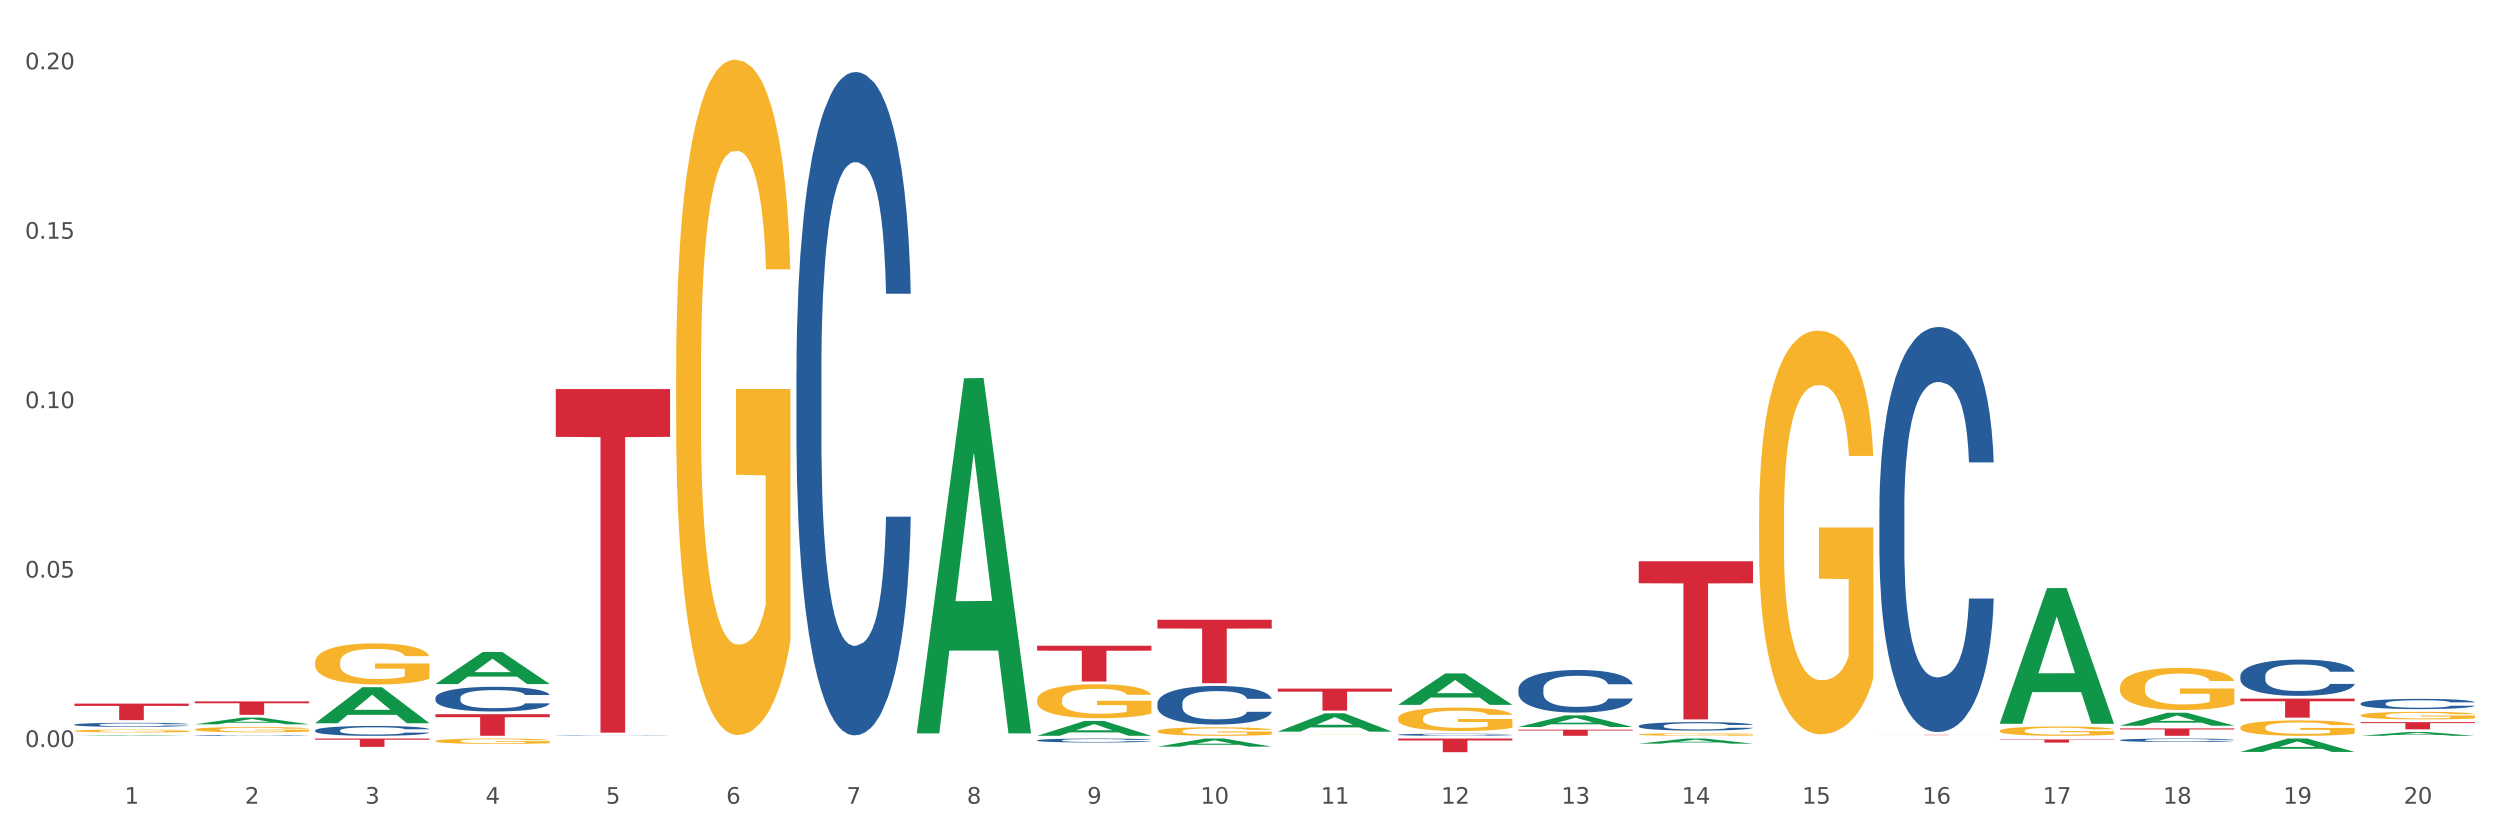 <?xml version="1.0" encoding="utf-8" standalone="no"?>
<!DOCTYPE svg PUBLIC "-//W3C//DTD SVG 1.1//EN"
  "http://www.w3.org/Graphics/SVG/1.1/DTD/svg11.dtd">
<svg xmlns:xlink="http://www.w3.org/1999/xlink" width="1080pt" height="360pt" viewBox="0 0 1080 360" xmlns="http://www.w3.org/2000/svg" version="1.1">
 <rect x="0" y="0" width="1080" height="360" fill="#333333" stroke="none"/>
 <defs>
  <style type="text/css">*{stroke-linejoin: round; stroke-linecap: butt}</style>
 </defs>
 <g id="figure_1">
  <g id="patch_1">
   <path d="M 0 360 
L 1080 360 
L 1080 0 
L 0 0 
z
" style="fill: #ffffff; stroke: #ffffff; stroke-linejoin: miter"/>
  </g>
  <g id="axes_1">
   <g id="matplotlib.axis_1">
    <g id="xtick_1">
     <g id="text_1">
      <!-- 1 -->
      <g style="fill: #4d4d4d" transform="translate(53.812 347.204) scale(0.096 -0.096)">
       <defs>
        <path id="DejaVuSans-31" d="M 794 531 
L 1825 531 
L 1825 4091 
L 703 3866 
L 703 4441 
L 1819 4666 
L 2450 4666 
L 2450 531 
L 3481 531 
L 3481 0 
L 794 0 
L 794 531 
z
" transform="scale(0.016)"/>
       </defs>
       <use xlink:href="#DejaVuSans-31"/>
      </g>
     </g>
    </g>
    <g id="xtick_2">
     <g id="text_2">
      <!-- 2 -->
      <g style="fill: #4d4d4d" transform="translate(105.793 347.204) scale(0.096 -0.096)">
       <defs>
        <path id="DejaVuSans-32" d="M 1228 531 
L 3431 531 
L 3431 0 
L 469 0 
L 469 531 
Q 828 903 1448 1529 
Q 2069 2156 2228 2338 
Q 2531 2678 2651 2914 
Q 2772 3150 2772 3378 
Q 2772 3750 2511 3984 
Q 2250 4219 1831 4219 
Q 1534 4219 1204 4116 
Q 875 4013 500 3803 
L 500 4441 
Q 881 4594 1212 4672 
Q 1544 4750 1819 4750 
Q 2544 4750 2975 4387 
Q 3406 4025 3406 3419 
Q 3406 3131 3298 2873 
Q 3191 2616 2906 2266 
Q 2828 2175 2409 1742 
Q 1991 1309 1228 531 
z
" transform="scale(0.016)"/>
       </defs>
       <use xlink:href="#DejaVuSans-32"/>
      </g>
     </g>
    </g>
    <g id="xtick_3">
     <g id="text_3">
      <!-- 3 -->
      <g style="fill: #4d4d4d" transform="translate(157.774 347.204) scale(0.096 -0.096)">
       <defs>
        <path id="DejaVuSans-33" d="M 2597 2516 
Q 3050 2419 3304 2112 
Q 3559 1806 3559 1356 
Q 3559 666 3084 287 
Q 2609 -91 1734 -91 
Q 1441 -91 1130 -33 
Q 819 25 488 141 
L 488 750 
Q 750 597 1062 519 
Q 1375 441 1716 441 
Q 2309 441 2620 675 
Q 2931 909 2931 1356 
Q 2931 1769 2642 2001 
Q 2353 2234 1838 2234 
L 1294 2234 
L 1294 2753 
L 1863 2753 
Q 2328 2753 2575 2939 
Q 2822 3125 2822 3475 
Q 2822 3834 2567 4026 
Q 2313 4219 1838 4219 
Q 1578 4219 1281 4162 
Q 984 4106 628 3988 
L 628 4550 
Q 988 4650 1302 4700 
Q 1616 4750 1894 4750 
Q 2613 4750 3031 4423 
Q 3450 4097 3450 3541 
Q 3450 3153 3228 2886 
Q 3006 2619 2597 2516 
z
" transform="scale(0.016)"/>
       </defs>
       <use xlink:href="#DejaVuSans-33"/>
      </g>
     </g>
    </g>
    <g id="xtick_4">
     <g id="text_4">
      <!-- 4 -->
      <g style="fill: #4d4d4d" transform="translate(209.756 347.204) scale(0.096 -0.096)">
       <defs>
        <path id="DejaVuSans-34" d="M 2419 4116 
L 825 1625 
L 2419 1625 
L 2419 4116 
z
M 2253 4666 
L 3047 4666 
L 3047 1625 
L 3713 1625 
L 3713 1100 
L 3047 1100 
L 3047 0 
L 2419 0 
L 2419 1100 
L 313 1100 
L 313 1709 
L 2253 4666 
z
" transform="scale(0.016)"/>
       </defs>
       <use xlink:href="#DejaVuSans-34"/>
      </g>
     </g>
    </g>
    <g id="xtick_5">
     <g id="text_5">
      <!-- 5 -->
      <g style="fill: #4d4d4d" transform="translate(261.737 347.204) scale(0.096 -0.096)">
       <defs>
        <path id="DejaVuSans-35" d="M 691 4666 
L 3169 4666 
L 3169 4134 
L 1269 4134 
L 1269 2991 
Q 1406 3038 1543 3061 
Q 1681 3084 1819 3084 
Q 2600 3084 3056 2656 
Q 3513 2228 3513 1497 
Q 3513 744 3044 326 
Q 2575 -91 1722 -91 
Q 1428 -91 1123 -41 
Q 819 9 494 109 
L 494 744 
Q 775 591 1075 516 
Q 1375 441 1709 441 
Q 2250 441 2565 725 
Q 2881 1009 2881 1497 
Q 2881 1984 2565 2268 
Q 2250 2553 1709 2553 
Q 1456 2553 1204 2497 
Q 953 2441 691 2322 
L 691 4666 
z
" transform="scale(0.016)"/>
       </defs>
       <use xlink:href="#DejaVuSans-35"/>
      </g>
     </g>
    </g>
    <g id="xtick_6">
     <g id="text_6">
      <!-- 6 -->
      <g style="fill: #4d4d4d" transform="translate(313.718 347.204) scale(0.096 -0.096)">
       <defs>
        <path id="DejaVuSans-36" d="M 2113 2584 
Q 1688 2584 1439 2293 
Q 1191 2003 1191 1497 
Q 1191 994 1439 701 
Q 1688 409 2113 409 
Q 2538 409 2786 701 
Q 3034 994 3034 1497 
Q 3034 2003 2786 2293 
Q 2538 2584 2113 2584 
z
M 3366 4563 
L 3366 3988 
Q 3128 4100 2886 4159 
Q 2644 4219 2406 4219 
Q 1781 4219 1451 3797 
Q 1122 3375 1075 2522 
Q 1259 2794 1537 2939 
Q 1816 3084 2150 3084 
Q 2853 3084 3261 2657 
Q 3669 2231 3669 1497 
Q 3669 778 3244 343 
Q 2819 -91 2113 -91 
Q 1303 -91 875 529 
Q 447 1150 447 2328 
Q 447 3434 972 4092 
Q 1497 4750 2381 4750 
Q 2619 4750 2861 4703 
Q 3103 4656 3366 4563 
z
" transform="scale(0.016)"/>
       </defs>
       <use xlink:href="#DejaVuSans-36"/>
      </g>
     </g>
    </g>
    <g id="xtick_7">
     <g id="text_7">
      <!-- 7 -->
      <g style="fill: #4d4d4d" transform="translate(365.699 347.204) scale(0.096 -0.096)">
       <defs>
        <path id="DejaVuSans-37" d="M 525 4666 
L 3525 4666 
L 3525 4397 
L 1831 0 
L 1172 0 
L 2766 4134 
L 525 4134 
L 525 4666 
z
" transform="scale(0.016)"/>
       </defs>
       <use xlink:href="#DejaVuSans-37"/>
      </g>
     </g>
    </g>
    <g id="xtick_8">
     <g id="text_8">
      <!-- 8 -->
      <g style="fill: #4d4d4d" transform="translate(417.68 347.204) scale(0.096 -0.096)">
       <defs>
        <path id="DejaVuSans-38" d="M 2034 2216 
Q 1584 2216 1326 1975 
Q 1069 1734 1069 1313 
Q 1069 891 1326 650 
Q 1584 409 2034 409 
Q 2484 409 2743 651 
Q 3003 894 3003 1313 
Q 3003 1734 2745 1975 
Q 2488 2216 2034 2216 
z
M 1403 2484 
Q 997 2584 770 2862 
Q 544 3141 544 3541 
Q 544 4100 942 4425 
Q 1341 4750 2034 4750 
Q 2731 4750 3128 4425 
Q 3525 4100 3525 3541 
Q 3525 3141 3298 2862 
Q 3072 2584 2669 2484 
Q 3125 2378 3379 2068 
Q 3634 1759 3634 1313 
Q 3634 634 3220 271 
Q 2806 -91 2034 -91 
Q 1263 -91 848 271 
Q 434 634 434 1313 
Q 434 1759 690 2068 
Q 947 2378 1403 2484 
z
M 1172 3481 
Q 1172 3119 1398 2916 
Q 1625 2713 2034 2713 
Q 2441 2713 2670 2916 
Q 2900 3119 2900 3481 
Q 2900 3844 2670 4047 
Q 2441 4250 2034 4250 
Q 1625 4250 1398 4047 
Q 1172 3844 1172 3481 
z
" transform="scale(0.016)"/>
       </defs>
       <use xlink:href="#DejaVuSans-38"/>
      </g>
     </g>
    </g>
    <g id="xtick_9">
     <g id="text_9">
      <!-- 9 -->
      <g style="fill: #4d4d4d" transform="translate(469.662 347.204) scale(0.096 -0.096)">
       <defs>
        <path id="DejaVuSans-39" d="M 703 97 
L 703 672 
Q 941 559 1184 500 
Q 1428 441 1663 441 
Q 2288 441 2617 861 
Q 2947 1281 2994 2138 
Q 2813 1869 2534 1725 
Q 2256 1581 1919 1581 
Q 1219 1581 811 2004 
Q 403 2428 403 3163 
Q 403 3881 828 4315 
Q 1253 4750 1959 4750 
Q 2769 4750 3195 4129 
Q 3622 3509 3622 2328 
Q 3622 1225 3098 567 
Q 2575 -91 1691 -91 
Q 1453 -91 1209 -44 
Q 966 3 703 97 
z
M 1959 2075 
Q 2384 2075 2632 2365 
Q 2881 2656 2881 3163 
Q 2881 3666 2632 3958 
Q 2384 4250 1959 4250 
Q 1534 4250 1286 3958 
Q 1038 3666 1038 3163 
Q 1038 2656 1286 2365 
Q 1534 2075 1959 2075 
z
" transform="scale(0.016)"/>
       </defs>
       <use xlink:href="#DejaVuSans-39"/>
      </g>
     </g>
    </g>
    <g id="xtick_10">
     <g id="text_10">
      <!-- 10 -->
      <g style="fill: #4d4d4d" transform="translate(518.589 347.204) scale(0.096 -0.096)">
       <defs>
        <path id="DejaVuSans-30" d="M 2034 4250 
Q 1547 4250 1301 3770 
Q 1056 3291 1056 2328 
Q 1056 1369 1301 889 
Q 1547 409 2034 409 
Q 2525 409 2770 889 
Q 3016 1369 3016 2328 
Q 3016 3291 2770 3770 
Q 2525 4250 2034 4250 
z
M 2034 4750 
Q 2819 4750 3233 4129 
Q 3647 3509 3647 2328 
Q 3647 1150 3233 529 
Q 2819 -91 2034 -91 
Q 1250 -91 836 529 
Q 422 1150 422 2328 
Q 422 3509 836 4129 
Q 1250 4750 2034 4750 
z
" transform="scale(0.016)"/>
       </defs>
       <use xlink:href="#DejaVuSans-31"/>
       <use xlink:href="#DejaVuSans-30" transform="translate(63.623 0)"/>
      </g>
     </g>
    </g>
    <g id="xtick_11">
     <g id="text_11">
      <!-- 11 -->
      <g style="fill: #4d4d4d" transform="translate(570.57 347.204) scale(0.096 -0.096)">
       <use xlink:href="#DejaVuSans-31"/>
       <use xlink:href="#DejaVuSans-31" transform="translate(63.623 0)"/>
      </g>
     </g>
    </g>
    <g id="xtick_12">
     <g id="text_12">
      <!-- 12 -->
      <g style="fill: #4d4d4d" transform="translate(622.551 347.204) scale(0.096 -0.096)">
       <use xlink:href="#DejaVuSans-31"/>
       <use xlink:href="#DejaVuSans-32" transform="translate(63.623 0)"/>
      </g>
     </g>
    </g>
    <g id="xtick_13">
     <g id="text_13">
      <!-- 13 -->
      <g style="fill: #4d4d4d" transform="translate(674.533 347.204) scale(0.096 -0.096)">
       <use xlink:href="#DejaVuSans-31"/>
       <use xlink:href="#DejaVuSans-33" transform="translate(63.623 0)"/>
      </g>
     </g>
    </g>
    <g id="xtick_14">
     <g id="text_14">
      <!-- 14 -->
      <g style="fill: #4d4d4d" transform="translate(726.514 347.204) scale(0.096 -0.096)">
       <use xlink:href="#DejaVuSans-31"/>
       <use xlink:href="#DejaVuSans-34" transform="translate(63.623 0)"/>
      </g>
     </g>
    </g>
    <g id="xtick_15">
     <g id="text_15">
      <!-- 15 -->
      <g style="fill: #4d4d4d" transform="translate(778.495 347.204) scale(0.096 -0.096)">
       <use xlink:href="#DejaVuSans-31"/>
       <use xlink:href="#DejaVuSans-35" transform="translate(63.623 0)"/>
      </g>
     </g>
    </g>
    <g id="xtick_16">
     <g id="text_16">
      <!-- 16 -->
      <g style="fill: #4d4d4d" transform="translate(830.476 347.204) scale(0.096 -0.096)">
       <use xlink:href="#DejaVuSans-31"/>
       <use xlink:href="#DejaVuSans-36" transform="translate(63.623 0)"/>
      </g>
     </g>
    </g>
    <g id="xtick_17">
     <g id="text_17">
      <!-- 17 -->
      <g style="fill: #4d4d4d" transform="translate(882.457 347.204) scale(0.096 -0.096)">
       <use xlink:href="#DejaVuSans-31"/>
       <use xlink:href="#DejaVuSans-37" transform="translate(63.623 0)"/>
      </g>
     </g>
    </g>
    <g id="xtick_18">
     <g id="text_18">
      <!-- 18 -->
      <g style="fill: #4d4d4d" transform="translate(934.439 347.204) scale(0.096 -0.096)">
       <use xlink:href="#DejaVuSans-31"/>
       <use xlink:href="#DejaVuSans-38" transform="translate(63.623 0)"/>
      </g>
     </g>
    </g>
    <g id="xtick_19">
     <g id="text_19">
      <!-- 19 -->
      <g style="fill: #4d4d4d" transform="translate(986.42 347.204) scale(0.096 -0.096)">
       <use xlink:href="#DejaVuSans-31"/>
       <use xlink:href="#DejaVuSans-39" transform="translate(63.623 0)"/>
      </g>
     </g>
    </g>
    <g id="xtick_20">
     <g id="text_20">
      <!-- 20 -->
      <g style="fill: #4d4d4d" transform="translate(1038.401 347.204) scale(0.096 -0.096)">
       <use xlink:href="#DejaVuSans-32"/>
       <use xlink:href="#DejaVuSans-30" transform="translate(63.623 0)"/>
      </g>
     </g>
    </g>
    <g id="xtick_21"/>
    <g id="xtick_22"/>
    <g id="xtick_23"/>
    <g id="xtick_24"/>
    <g id="xtick_25"/>
    <g id="xtick_26"/>
    <g id="xtick_27"/>
    <g id="xtick_28"/>
    <g id="xtick_29"/>
    <g id="xtick_30"/>
    <g id="xtick_31"/>
    <g id="xtick_32"/>
    <g id="xtick_33"/>
    <g id="xtick_34"/>
    <g id="xtick_35"/>
    <g id="xtick_36"/>
    <g id="xtick_37"/>
    <g id="xtick_38"/>
    <g id="xtick_39"/>
   </g>
   <g id="matplotlib.axis_2">
    <g id="ytick_1">
     <g id="text_21">
      <!-- 0.00 -->
      <g style="fill: #4d4d4d" transform="translate(10.8 322.7) scale(0.096 -0.096)">
       <defs>
        <path id="DejaVuSans-2e" d="M 684 794 
L 1344 794 
L 1344 0 
L 684 0 
L 684 794 
z
" transform="scale(0.016)"/>
       </defs>
       <use xlink:href="#DejaVuSans-30"/>
       <use xlink:href="#DejaVuSans-2e" transform="translate(63.623 0)"/>
       <use xlink:href="#DejaVuSans-30" transform="translate(95.41 0)"/>
       <use xlink:href="#DejaVuSans-30" transform="translate(159.033 0)"/>
      </g>
     </g>
    </g>
    <g id="ytick_2">
     <g id="text_22">
      <!-- 0.05 -->
      <g style="fill: #4d4d4d" transform="translate(10.8 249.508) scale(0.096 -0.096)">
       <use xlink:href="#DejaVuSans-30"/>
       <use xlink:href="#DejaVuSans-2e" transform="translate(63.623 0)"/>
       <use xlink:href="#DejaVuSans-30" transform="translate(95.41 0)"/>
       <use xlink:href="#DejaVuSans-35" transform="translate(159.033 0)"/>
      </g>
     </g>
    </g>
    <g id="ytick_3">
     <g id="text_23">
      <!-- 0.10 -->
      <g style="fill: #4d4d4d" transform="translate(10.8 176.316) scale(0.096 -0.096)">
       <use xlink:href="#DejaVuSans-30"/>
       <use xlink:href="#DejaVuSans-2e" transform="translate(63.623 0)"/>
       <use xlink:href="#DejaVuSans-31" transform="translate(95.41 0)"/>
       <use xlink:href="#DejaVuSans-30" transform="translate(159.033 0)"/>
      </g>
     </g>
    </g>
    <g id="ytick_4">
     <g id="text_24">
      <!-- 0.15 -->
      <g style="fill: #4d4d4d" transform="translate(10.8 103.123) scale(0.096 -0.096)">
       <use xlink:href="#DejaVuSans-30"/>
       <use xlink:href="#DejaVuSans-2e" transform="translate(63.623 0)"/>
       <use xlink:href="#DejaVuSans-31" transform="translate(95.41 0)"/>
       <use xlink:href="#DejaVuSans-35" transform="translate(159.033 0)"/>
      </g>
     </g>
    </g>
    <g id="ytick_5">
     <g id="text_25">
      <!-- 0.20 -->
      <g style="fill: #4d4d4d" transform="translate(10.8 29.931) scale(0.096 -0.096)">
       <use xlink:href="#DejaVuSans-30"/>
       <use xlink:href="#DejaVuSans-2e" transform="translate(63.623 0)"/>
       <use xlink:href="#DejaVuSans-32" transform="translate(95.41 0)"/>
       <use xlink:href="#DejaVuSans-30" transform="translate(159.033 0)"/>
      </g>
     </g>
    </g>
    <g id="ytick_6"/>
    <g id="ytick_7"/>
    <g id="ytick_8"/>
    <g id="ytick_9"/>
   </g>
   <g id="PolyCollection_1">
    <path d="M 655.949 315.228 
L 705.332 315.228 
L 705.332 315.597 
L 685.906 315.599 
L 685.906 317.88 
L 675.258 317.88 
L 675.258 315.599 
L 655.949 315.597 
L 655.949 315.231 
L 655.949 315.228 
z
" clip-path="url(#pcb20c815bc)" style="fill: #d62839"/>
    <path d="M 707.931 242.477 
L 757.313 242.477 
L 757.313 251.968 
L 737.888 252.032 
L 737.888 310.773 
L 727.239 310.773 
L 727.239 252.032 
L 707.931 251.968 
L 707.931 242.541 
L 707.931 242.477 
z
" clip-path="url(#pcb20c815bc)" style="fill: #d62839"/>
    <path d="M 603.968 319.053 
L 653.35 319.053 
L 653.35 319.873 
L 633.925 319.878 
L 633.925 324.95 
L 623.276 324.95 
L 623.276 319.878 
L 603.968 319.873 
L 603.968 319.059 
L 603.968 319.053 
z
" clip-path="url(#pcb20c815bc)" style="fill: #d62839"/>
    <path d="M 188.119 308.536 
L 237.501 308.536 
L 237.501 309.834 
L 218.076 309.843 
L 218.076 317.88 
L 207.427 317.88 
L 207.427 309.843 
L 188.119 309.834 
L 188.119 308.545 
L 188.119 308.536 
z
" clip-path="url(#pcb20c815bc)" style="fill: #d62839"/>
    <path d="M 32.175 303.962 
L 81.557 303.962 
L 81.557 304.952 
L 62.132 304.958 
L 62.132 311.085 
L 51.483 311.085 
L 51.483 304.958 
L 32.175 304.952 
L 32.175 303.968 
L 32.175 303.962 
z
" clip-path="url(#pcb20c815bc)" style="fill: #d62839"/>
    <path d="M 84.156 303 
L 133.538 303 
L 133.538 303.811 
L 114.113 303.816 
L 114.113 308.835 
L 103.464 308.835 
L 103.464 303.816 
L 84.156 303.811 
L 84.156 303.005 
L 84.156 303 
z
" clip-path="url(#pcb20c815bc)" style="fill: #d62839"/>
    <path d="M 863.874 319.44 
L 913.256 319.44 
L 913.256 319.631 
L 893.831 319.633 
L 893.831 320.816 
L 883.182 320.816 
L 883.182 319.633 
L 863.874 319.631 
L 863.874 319.442 
L 863.874 319.44 
z
" clip-path="url(#pcb20c815bc)" style="fill: #d62839"/>
    <path d="M 811.893 317.439 
L 861.275 317.439 
L 861.275 317.46 
L 841.85 317.46 
L 841.85 317.588 
L 831.201 317.588 
L 831.201 317.46 
L 811.893 317.46 
L 811.893 317.44 
L 811.893 317.439 
z
" clip-path="url(#pcb20c815bc)" style="fill: #d62839"/>
    <path d="M 136.137 319.053 
L 185.52 319.053 
L 185.52 319.552 
L 166.094 319.555 
L 166.094 322.64 
L 155.446 322.64 
L 155.446 319.555 
L 136.137 319.552 
L 136.137 319.057 
L 136.137 319.053 
z
" clip-path="url(#pcb20c815bc)" style="fill: #d62839"/>
    <path d="M 448.025 278.949 
L 497.407 278.949 
L 497.407 281.099 
L 477.982 281.114 
L 477.982 294.42 
L 467.333 294.42 
L 467.333 281.114 
L 448.025 281.099 
L 448.025 278.964 
L 448.025 278.949 
z
" clip-path="url(#pcb20c815bc)" style="fill: #d62839"/>
    <path d="M 240.1 168.09 
L 289.482 168.09 
L 289.482 188.718 
L 270.057 188.857 
L 270.057 316.522 
L 259.408 316.522 
L 259.408 188.857 
L 240.1 188.718 
L 240.1 168.23 
L 240.1 168.09 
z
" clip-path="url(#pcb20c815bc)" style="fill: #d62839"/>
    <path d="M 500.006 267.714 
L 549.388 267.714 
L 549.388 271.525 
L 529.963 271.551 
L 529.963 295.139 
L 519.314 295.139 
L 519.314 271.551 
L 500.006 271.525 
L 500.006 267.739 
L 500.006 267.714 
z
" clip-path="url(#pcb20c815bc)" style="fill: #d62839"/>
    <path d="M 551.987 297.472 
L 601.369 297.472 
L 601.369 298.792 
L 581.944 298.801 
L 581.944 306.968 
L 571.295 306.968 
L 571.295 298.801 
L 551.987 298.792 
L 551.987 297.481 
L 551.987 297.472 
z
" clip-path="url(#pcb20c815bc)" style="fill: #d62839"/>
    <path d="M 136.137 315.531 
L 136.196 315.527 
L 136.196 315.418 
L 136.371 315.27 
L 137.013 314.998 
L 137.83 314.791 
L 139.231 314.55 
L 139.99 314.448 
L 140.982 314.335 
L 143.025 314.152 
L 145.36 313.997 
L 146.994 313.911 
L 148.22 313.856 
L 150.964 313.759 
L 152.54 313.716 
L 154.174 313.681 
L 155.575 313.658 
L 157.91 313.63 
L 159.778 313.619 
L 161.938 313.615 
L 163.747 313.619 
L 166.14 313.634 
L 169.643 313.681 
L 170.985 313.708 
L 172.795 313.755 
L 174.662 313.817 
L 176.18 313.88 
L 177.931 313.969 
L 179.741 314.086 
L 181.492 314.234 
L 182.718 314.37 
L 183.71 314.515 
L 184.586 314.69 
L 185.228 314.881 
L 185.52 315.04 
L 174.838 315.04 
L 174.546 314.896 
L 173.962 314.741 
L 173.378 314.635 
L 172.736 314.55 
L 171.744 314.452 
L 170.868 314.39 
L 169.409 314.316 
L 168.067 314.269 
L 166.957 314.242 
L 165.615 314.219 
L 162.755 314.195 
L 160.712 314.195 
L 159.428 314.203 
L 157.852 314.222 
L 156.509 314.25 
L 154.933 314.296 
L 153.707 314.347 
L 152.481 314.413 
L 151.781 314.46 
L 150.73 314.546 
L 150.03 314.616 
L 149.096 314.737 
L 148.57 314.822 
L 147.637 315.044 
L 147.228 315.208 
L 147.053 315.321 
L 146.936 315.446 
L 146.936 316.053 
L 147.286 316.326 
L 147.578 316.443 
L 148.045 316.575 
L 148.921 316.747 
L 150.205 316.914 
L 151.547 317.035 
L 152.656 317.109 
L 153.707 317.163 
L 154.758 317.206 
L 156.042 317.245 
L 157.093 317.268 
L 158.669 317.292 
L 160.537 317.304 
L 161.996 317.304 
L 164.973 317.284 
L 166.315 317.265 
L 167.6 317.237 
L 169 317.194 
L 170.11 317.148 
L 170.752 317.113 
L 171.802 317.039 
L 172.619 316.961 
L 173.32 316.871 
L 173.787 316.793 
L 174.312 316.676 
L 174.721 316.544 
L 174.838 316.474 
L 185.52 316.474 
L 185.286 316.614 
L 184.877 316.75 
L 184.06 316.933 
L 183.418 317.039 
L 182.426 317.167 
L 181.375 317.276 
L 179.916 317.397 
L 178.573 317.487 
L 177.172 317.564 
L 175.655 317.635 
L 172.911 317.732 
L 171.919 317.759 
L 169.818 317.806 
L 168.183 317.833 
L 165.79 317.861 
L 163.338 317.876 
L 160.77 317.88 
L 158.494 317.872 
L 155.984 317.849 
L 154.408 317.825 
L 152.656 317.79 
L 150.613 317.736 
L 148.687 317.67 
L 146.878 317.592 
L 145.185 317.502 
L 143.609 317.401 
L 141.566 317.233 
L 140.048 317.07 
L 138.939 316.918 
L 138.18 316.789 
L 137.422 316.626 
L 137.013 316.513 
L 136.371 316.24 
L 136.137 315.987 
L 136.137 315.531 
z
" clip-path="url(#pcb20c815bc)" style="fill: #255c99"/>
    <path d="M 967.837 324.83 
L 967.888 324.824 
L 988.251 319.059 
L 996.702 319.053 
L 1017.219 324.841 
L 1007.444 324.841 
L 1003.015 323.493 
L 981.989 323.493 
L 981.837 323.515 
L 977.56 324.841 
L 967.837 324.841 
L 967.837 324.83 
L 984.637 322.689 
L 1000.368 322.683 
L 992.579 320.287 
L 992.477 320.276 
L 992.375 320.292 
L 984.586 322.683 
L 984.637 322.689 
L 967.837 324.83 
z
" clip-path="url(#pcb20c815bc)" style="fill: #109648"/>
    <path d="M 915.855 313.497 
L 915.906 313.491 
L 936.27 307.911 
L 944.721 307.906 
L 965.238 313.507 
L 955.463 313.507 
L 951.034 312.203 
L 930.008 312.203 
L 929.856 312.224 
L 925.579 313.507 
L 915.855 313.507 
L 915.855 313.497 
L 932.656 311.424 
L 948.387 311.419 
L 940.597 309.1 
L 940.496 309.089 
L 940.394 309.105 
L 932.605 311.419 
L 932.656 311.424 
L 915.855 313.497 
z
" clip-path="url(#pcb20c815bc)" style="fill: #109648"/>
    <path d="M 915.855 319.725 
L 915.914 319.723 
L 915.914 319.685 
L 916.089 319.633 
L 916.731 319.538 
L 917.548 319.465 
L 918.949 319.381 
L 919.708 319.345 
L 920.7 319.306 
L 922.743 319.241 
L 925.078 319.187 
L 926.713 319.157 
L 927.938 319.138 
L 930.682 319.104 
L 932.258 319.089 
L 933.892 319.076 
L 935.293 319.068 
L 937.628 319.059 
L 939.496 319.055 
L 941.656 319.053 
L 943.465 319.055 
L 945.858 319.06 
L 949.361 319.076 
L 950.703 319.086 
L 952.513 319.102 
L 954.381 319.124 
L 955.898 319.146 
L 957.649 319.177 
L 959.459 319.218 
L 961.21 319.27 
L 962.436 319.318 
L 963.428 319.368 
L 964.304 319.43 
L 964.946 319.497 
L 965.238 319.553 
L 954.556 319.553 
L 954.264 319.502 
L 953.68 319.448 
L 953.096 319.411 
L 952.454 319.381 
L 951.462 319.347 
L 950.586 319.325 
L 949.127 319.299 
L 947.785 319.282 
L 946.676 319.273 
L 945.333 319.265 
L 942.473 319.256 
L 940.43 319.256 
L 939.146 319.259 
L 937.57 319.266 
L 936.227 319.276 
L 934.651 319.292 
L 933.425 319.31 
L 932.199 319.333 
L 931.499 319.349 
L 930.448 319.379 
L 929.748 319.404 
L 928.814 319.446 
L 928.289 319.476 
L 927.355 319.554 
L 926.946 319.611 
L 926.771 319.651 
L 926.654 319.695 
L 926.654 319.907 
L 927.004 320.003 
L 927.296 320.044 
L 927.763 320.09 
L 928.639 320.15 
L 929.923 320.209 
L 931.265 320.251 
L 932.375 320.277 
L 933.425 320.296 
L 934.476 320.311 
L 935.76 320.325 
L 936.811 320.333 
L 938.387 320.341 
L 940.255 320.346 
L 941.714 320.346 
L 944.691 320.339 
L 946.033 320.332 
L 947.318 320.322 
L 948.719 320.307 
L 949.828 320.291 
L 950.47 320.279 
L 951.52 320.253 
L 952.338 320.225 
L 953.038 320.194 
L 953.505 320.167 
L 954.03 320.126 
L 954.439 320.079 
L 954.556 320.055 
L 965.238 320.055 
L 965.004 320.104 
L 964.596 320.152 
L 963.778 320.216 
L 963.136 320.253 
L 962.144 320.298 
L 961.093 320.336 
L 959.634 320.378 
L 958.291 320.41 
L 956.89 320.437 
L 955.373 320.462 
L 952.629 320.496 
L 951.637 320.505 
L 949.536 320.522 
L 947.901 320.531 
L 945.508 320.541 
L 943.056 320.546 
L 940.488 320.547 
L 938.212 320.545 
L 935.702 320.537 
L 934.126 320.528 
L 932.375 320.516 
L 930.332 320.497 
L 928.405 320.474 
L 926.596 320.446 
L 924.903 320.415 
L 923.327 320.38 
L 921.284 320.321 
L 919.766 320.264 
L 918.657 320.21 
L 917.898 320.165 
L 917.14 320.108 
L 916.731 320.068 
L 916.089 319.973 
L 915.855 319.884 
L 915.855 319.725 
z
" clip-path="url(#pcb20c815bc)" style="fill: #255c99"/>
    <path d="M 655.949 314.046 
L 656 314.041 
L 676.364 309.019 
L 684.815 309.014 
L 705.332 314.055 
L 695.557 314.055 
L 691.128 312.881 
L 670.102 312.881 
L 669.95 312.9 
L 665.673 314.055 
L 655.949 314.055 
L 655.949 314.046 
L 672.75 312.181 
L 688.481 312.176 
L 680.691 310.089 
L 680.59 310.079 
L 680.488 310.094 
L 672.699 312.176 
L 672.75 312.181 
L 655.949 314.046 
z
" clip-path="url(#pcb20c815bc)" style="fill: #109648"/>
    <path d="M 863.874 312.56 
L 863.925 312.505 
L 884.289 254.069 
L 892.74 254.014 
L 913.256 312.671 
L 903.482 312.671 
L 899.053 299.011 
L 878.027 299.011 
L 877.874 299.232 
L 873.598 312.671 
L 863.874 312.671 
L 863.874 312.56 
L 880.674 290.86 
L 896.405 290.805 
L 888.616 266.516 
L 888.514 266.406 
L 888.413 266.571 
L 880.623 290.805 
L 880.674 290.86 
L 863.874 312.56 
z
" clip-path="url(#pcb20c815bc)" style="fill: #109648"/>
    <path d="M 707.931 321.253 
L 707.982 321.251 
L 728.345 319.055 
L 736.796 319.053 
L 757.313 321.257 
L 747.538 321.257 
L 743.109 320.744 
L 722.083 320.744 
L 721.931 320.752 
L 717.654 321.257 
L 707.931 321.257 
L 707.931 321.253 
L 724.731 320.438 
L 740.462 320.436 
L 732.673 319.523 
L 732.571 319.519 
L 732.469 319.525 
L 724.68 320.436 
L 724.731 320.438 
L 707.931 321.253 
z
" clip-path="url(#pcb20c815bc)" style="fill: #109648"/>
    <path d="M 811.893 219.897 
L 811.951 219.737 
L 811.951 215.262 
L 812.127 209.189 
L 812.769 198.002 
L 813.586 189.532 
L 814.987 179.623 
L 815.746 175.468 
L 816.738 170.833 
L 818.781 163.322 
L 821.116 156.929 
L 822.75 153.413 
L 823.976 151.176 
L 826.719 147.181 
L 828.295 145.423 
L 829.93 143.984 
L 831.331 143.025 
L 833.666 141.907 
L 835.533 141.427 
L 837.693 141.267 
L 839.503 141.427 
L 841.896 142.067 
L 845.398 143.984 
L 846.741 145.103 
L 848.55 147.021 
L 850.418 149.578 
L 851.936 152.135 
L 853.687 155.811 
L 855.496 160.605 
L 857.248 166.678 
L 858.473 172.272 
L 859.466 178.185 
L 860.341 185.377 
L 860.983 193.208 
L 861.275 199.76 
L 850.593 199.76 
L 850.301 193.847 
L 849.718 187.454 
L 849.134 183.139 
L 848.492 179.623 
L 847.5 175.628 
L 846.624 173.071 
L 845.165 170.034 
L 843.822 168.117 
L 842.713 166.998 
L 841.371 166.039 
L 838.51 165.08 
L 836.467 165.08 
L 835.183 165.4 
L 833.607 166.199 
L 832.265 167.318 
L 830.689 169.235 
L 829.463 171.313 
L 828.237 174.03 
L 827.537 175.948 
L 826.486 179.464 
L 825.785 182.34 
L 824.851 187.295 
L 824.326 190.81 
L 823.392 199.92 
L 822.984 206.632 
L 822.808 211.267 
L 822.692 216.381 
L 822.692 241.312 
L 823.042 252.5 
L 823.334 257.294 
L 823.801 262.728 
L 824.676 269.76 
L 825.961 276.632 
L 827.303 281.586 
L 828.412 284.623 
L 829.463 286.86 
L 830.513 288.618 
L 831.798 290.216 
L 832.848 291.175 
L 834.424 292.134 
L 836.292 292.613 
L 837.752 292.613 
L 840.728 291.814 
L 842.071 291.015 
L 843.355 289.897 
L 844.756 288.139 
L 845.865 286.221 
L 846.507 284.782 
L 847.558 281.746 
L 848.375 278.55 
L 849.076 274.874 
L 849.543 271.678 
L 850.068 266.883 
L 850.476 261.449 
L 850.593 258.573 
L 861.275 258.573 
L 861.042 264.326 
L 860.633 269.92 
L 859.816 277.431 
L 859.174 281.746 
L 858.182 287.02 
L 857.131 291.495 
L 855.672 296.449 
L 854.329 300.125 
L 852.928 303.321 
L 851.41 306.198 
L 848.667 310.193 
L 847.675 311.312 
L 845.573 313.23 
L 843.939 314.348 
L 841.546 315.467 
L 839.094 316.106 
L 836.526 316.266 
L 834.249 315.947 
L 831.739 314.988 
L 830.163 314.029 
L 828.412 312.59 
L 826.369 310.353 
L 824.443 307.636 
L 822.633 304.44 
L 820.941 300.764 
L 819.365 296.609 
L 817.322 289.737 
L 815.804 283.024 
L 814.695 276.792 
L 813.936 271.518 
L 813.177 264.805 
L 812.769 260.171 
L 812.127 248.984 
L 811.893 238.596 
L 811.893 219.897 
z
" clip-path="url(#pcb20c815bc)" style="fill: #255c99"/>
    <path d="M 707.931 313.596 
L 707.989 313.593 
L 707.989 313.499 
L 708.164 313.371 
L 708.806 313.137 
L 709.623 312.959 
L 711.024 312.751 
L 711.783 312.664 
L 712.775 312.567 
L 714.818 312.409 
L 717.153 312.275 
L 718.788 312.201 
L 720.014 312.154 
L 722.757 312.07 
L 724.333 312.034 
L 725.967 312.003 
L 727.368 311.983 
L 729.703 311.96 
L 731.571 311.95 
L 733.731 311.946 
L 735.54 311.95 
L 737.934 311.963 
L 741.436 312.003 
L 742.778 312.027 
L 744.588 312.067 
L 746.456 312.121 
L 747.973 312.174 
L 749.725 312.251 
L 751.534 312.352 
L 753.285 312.479 
L 754.511 312.597 
L 755.503 312.721 
L 756.379 312.872 
L 757.021 313.036 
L 757.313 313.174 
L 746.631 313.174 
L 746.339 313.049 
L 745.755 312.915 
L 745.172 312.825 
L 744.529 312.751 
L 743.537 312.667 
L 742.662 312.614 
L 741.202 312.55 
L 739.86 312.51 
L 738.751 312.486 
L 737.408 312.466 
L 734.548 312.446 
L 732.505 312.446 
L 731.221 312.453 
L 729.645 312.469 
L 728.302 312.493 
L 726.726 312.533 
L 725.5 312.577 
L 724.275 312.634 
L 723.574 312.674 
L 722.523 312.748 
L 721.823 312.808 
L 720.889 312.912 
L 720.364 312.986 
L 719.43 313.177 
L 719.021 313.318 
L 718.846 313.415 
L 718.729 313.522 
L 718.729 314.045 
L 719.08 314.28 
L 719.371 314.381 
L 719.838 314.495 
L 720.714 314.642 
L 721.998 314.786 
L 723.341 314.89 
L 724.45 314.954 
L 725.5 315.001 
L 726.551 315.038 
L 727.835 315.071 
L 728.886 315.091 
L 730.462 315.111 
L 732.33 315.122 
L 733.789 315.122 
L 736.766 315.105 
L 738.109 315.088 
L 739.393 315.065 
L 740.794 315.028 
L 741.903 314.987 
L 742.545 314.957 
L 743.596 314.894 
L 744.413 314.826 
L 745.113 314.749 
L 745.58 314.682 
L 746.105 314.582 
L 746.514 314.468 
L 746.631 314.407 
L 757.313 314.407 
L 757.079 314.528 
L 756.671 314.645 
L 755.853 314.803 
L 755.211 314.894 
L 754.219 315.004 
L 753.168 315.098 
L 751.709 315.202 
L 750.367 315.279 
L 748.966 315.346 
L 747.448 315.407 
L 744.705 315.49 
L 743.712 315.514 
L 741.611 315.554 
L 739.976 315.578 
L 737.583 315.601 
L 735.132 315.614 
L 732.563 315.618 
L 730.287 315.611 
L 727.777 315.591 
L 726.201 315.571 
L 724.45 315.541 
L 722.407 315.494 
L 720.48 315.437 
L 718.671 315.37 
L 716.978 315.293 
L 715.402 315.205 
L 713.359 315.061 
L 711.842 314.92 
L 710.732 314.79 
L 709.974 314.679 
L 709.215 314.538 
L 708.806 314.441 
L 708.164 314.206 
L 707.931 313.988 
L 707.931 313.596 
z
" clip-path="url(#pcb20c815bc)" style="fill: #255c99"/>
    <path d="M 655.949 297.707 
L 656.008 297.691 
L 656.008 297.22 
L 656.183 296.581 
L 656.825 295.405 
L 657.642 294.514 
L 659.043 293.472 
L 659.802 293.035 
L 660.794 292.548 
L 662.837 291.758 
L 665.172 291.086 
L 666.807 290.716 
L 668.032 290.481 
L 670.776 290.061 
L 672.352 289.876 
L 673.986 289.725 
L 675.387 289.624 
L 677.722 289.506 
L 679.59 289.456 
L 681.75 289.439 
L 683.559 289.456 
L 685.952 289.523 
L 689.455 289.725 
L 690.797 289.842 
L 692.607 290.044 
L 694.475 290.313 
L 695.992 290.582 
L 697.743 290.968 
L 699.553 291.472 
L 701.304 292.111 
L 702.53 292.699 
L 703.522 293.321 
L 704.398 294.077 
L 705.04 294.901 
L 705.332 295.59 
L 694.65 295.59 
L 694.358 294.968 
L 693.774 294.296 
L 693.19 293.842 
L 692.548 293.472 
L 691.556 293.052 
L 690.68 292.783 
L 689.221 292.464 
L 687.879 292.262 
L 686.769 292.145 
L 685.427 292.044 
L 682.567 291.943 
L 680.524 291.943 
L 679.24 291.977 
L 677.664 292.061 
L 676.321 292.178 
L 674.745 292.38 
L 673.519 292.598 
L 672.293 292.884 
L 671.593 293.086 
L 670.542 293.455 
L 669.842 293.758 
L 668.908 294.279 
L 668.383 294.649 
L 667.449 295.607 
L 667.04 296.312 
L 666.865 296.8 
L 666.748 297.338 
L 666.748 299.959 
L 667.098 301.136 
L 667.39 301.64 
L 667.857 302.211 
L 668.733 302.951 
L 670.017 303.673 
L 671.359 304.194 
L 672.469 304.514 
L 673.519 304.749 
L 674.57 304.934 
L 675.854 305.102 
L 676.905 305.203 
L 678.481 305.304 
L 680.349 305.354 
L 681.808 305.354 
L 684.785 305.27 
L 686.127 305.186 
L 687.412 305.068 
L 688.812 304.883 
L 689.922 304.682 
L 690.564 304.53 
L 691.614 304.211 
L 692.432 303.875 
L 693.132 303.489 
L 693.599 303.152 
L 694.124 302.648 
L 694.533 302.077 
L 694.65 301.774 
L 705.332 301.774 
L 705.098 302.379 
L 704.689 302.968 
L 703.872 303.757 
L 703.23 304.211 
L 702.238 304.766 
L 701.187 305.236 
L 699.728 305.757 
L 698.385 306.144 
L 696.984 306.48 
L 695.467 306.782 
L 692.723 307.203 
L 691.731 307.32 
L 689.63 307.522 
L 687.995 307.64 
L 685.602 307.757 
L 683.15 307.824 
L 680.582 307.841 
L 678.306 307.808 
L 675.796 307.707 
L 674.22 307.606 
L 672.469 307.455 
L 670.426 307.219 
L 668.499 306.934 
L 666.69 306.598 
L 664.997 306.211 
L 663.421 305.774 
L 661.378 305.051 
L 659.86 304.346 
L 658.751 303.69 
L 657.992 303.136 
L 657.234 302.43 
L 656.825 301.942 
L 656.183 300.766 
L 655.949 299.674 
L 655.949 297.707 
z
" clip-path="url(#pcb20c815bc)" style="fill: #255c99"/>
    <path d="M 603.968 317.376 
L 604.027 317.375 
L 604.027 317.352 
L 604.202 317.32 
L 604.844 317.262 
L 605.661 317.218 
L 607.062 317.166 
L 607.821 317.144 
L 608.813 317.12 
L 610.856 317.081 
L 613.191 317.047 
L 614.825 317.029 
L 616.051 317.017 
L 618.795 316.996 
L 620.371 316.987 
L 622.005 316.979 
L 623.406 316.974 
L 625.741 316.969 
L 627.609 316.966 
L 629.768 316.965 
L 631.578 316.966 
L 633.971 316.969 
L 637.473 316.979 
L 638.816 316.985 
L 640.625 316.995 
L 642.493 317.009 
L 644.011 317.022 
L 645.762 317.041 
L 647.572 317.066 
L 649.323 317.098 
L 650.549 317.127 
L 651.541 317.158 
L 652.416 317.196 
L 653.059 317.237 
L 653.35 317.271 
L 642.668 317.271 
L 642.377 317.24 
L 641.793 317.207 
L 641.209 317.184 
L 640.567 317.166 
L 639.575 317.145 
L 638.699 317.132 
L 637.24 317.116 
L 635.897 317.106 
L 634.788 317.1 
L 633.446 317.095 
L 630.586 317.09 
L 628.543 317.09 
L 627.258 317.091 
L 625.682 317.096 
L 624.34 317.101 
L 622.764 317.111 
L 621.538 317.122 
L 620.312 317.137 
L 619.612 317.147 
L 618.561 317.165 
L 617.861 317.18 
L 616.927 317.206 
L 616.401 317.224 
L 615.467 317.272 
L 615.059 317.307 
L 614.884 317.331 
L 614.767 317.358 
L 614.767 317.488 
L 615.117 317.547 
L 615.409 317.572 
L 615.876 317.6 
L 616.752 317.637 
L 618.036 317.673 
L 619.378 317.699 
L 620.487 317.715 
L 621.538 317.726 
L 622.589 317.735 
L 623.873 317.744 
L 624.924 317.749 
L 626.5 317.754 
L 628.367 317.756 
L 629.827 317.756 
L 632.804 317.752 
L 634.146 317.748 
L 635.43 317.742 
L 636.831 317.733 
L 637.94 317.723 
L 638.582 317.715 
L 639.633 317.7 
L 640.45 317.683 
L 641.151 317.664 
L 641.618 317.647 
L 642.143 317.622 
L 642.552 317.593 
L 642.668 317.578 
L 653.35 317.578 
L 653.117 317.609 
L 652.708 317.638 
L 651.891 317.677 
L 651.249 317.7 
L 650.257 317.727 
L 649.206 317.751 
L 647.747 317.776 
L 646.404 317.796 
L 645.003 317.812 
L 643.486 317.827 
L 640.742 317.848 
L 639.75 317.854 
L 637.648 317.864 
L 636.014 317.87 
L 633.621 317.876 
L 631.169 317.879 
L 628.601 317.88 
L 626.324 317.878 
L 623.814 317.873 
L 622.238 317.868 
L 620.487 317.861 
L 618.444 317.849 
L 616.518 317.835 
L 614.709 317.818 
L 613.016 317.799 
L 611.44 317.777 
L 609.397 317.741 
L 607.879 317.706 
L 606.77 317.674 
L 606.011 317.646 
L 605.252 317.611 
L 604.844 317.587 
L 604.202 317.528 
L 603.968 317.474 
L 603.968 317.376 
z
" clip-path="url(#pcb20c815bc)" style="fill: #255c99"/>
    <path d="M 500.006 303.809 
L 500.064 303.794 
L 500.064 303.367 
L 500.239 302.788 
L 500.881 301.722 
L 501.699 300.914 
L 503.1 299.969 
L 503.858 299.573 
L 504.851 299.131 
L 506.894 298.415 
L 509.228 297.806 
L 510.863 297.47 
L 512.089 297.257 
L 514.832 296.876 
L 516.408 296.708 
L 518.043 296.571 
L 519.443 296.48 
L 521.778 296.373 
L 523.646 296.327 
L 525.806 296.312 
L 527.615 296.327 
L 530.009 296.388 
L 533.511 296.571 
L 534.854 296.678 
L 536.663 296.861 
L 538.531 297.105 
L 540.049 297.348 
L 541.8 297.699 
L 543.609 298.156 
L 545.36 298.735 
L 546.586 299.268 
L 547.578 299.832 
L 548.454 300.518 
L 549.096 301.265 
L 549.388 301.889 
L 538.706 301.889 
L 538.414 301.325 
L 537.83 300.716 
L 537.247 300.305 
L 536.605 299.969 
L 535.612 299.588 
L 534.737 299.345 
L 533.277 299.055 
L 531.935 298.872 
L 530.826 298.766 
L 529.483 298.674 
L 526.623 298.583 
L 524.58 298.583 
L 523.296 298.613 
L 521.72 298.689 
L 520.377 298.796 
L 518.801 298.979 
L 517.576 299.177 
L 516.35 299.436 
L 515.649 299.619 
L 514.599 299.954 
L 513.898 300.228 
L 512.964 300.701 
L 512.439 301.036 
L 511.505 301.905 
L 511.096 302.544 
L 510.921 302.986 
L 510.805 303.474 
L 510.805 305.851 
L 511.155 306.918 
L 511.447 307.375 
L 511.914 307.893 
L 512.789 308.563 
L 514.073 309.219 
L 515.416 309.691 
L 516.525 309.981 
L 517.576 310.194 
L 518.626 310.362 
L 519.91 310.514 
L 520.961 310.605 
L 522.537 310.697 
L 524.405 310.742 
L 525.864 310.742 
L 528.841 310.666 
L 530.184 310.59 
L 531.468 310.483 
L 532.869 310.316 
L 533.978 310.133 
L 534.62 309.996 
L 535.671 309.706 
L 536.488 309.402 
L 537.188 309.051 
L 537.655 308.746 
L 538.181 308.289 
L 538.589 307.771 
L 538.706 307.497 
L 549.388 307.497 
L 549.154 308.045 
L 548.746 308.579 
L 547.929 309.295 
L 547.287 309.706 
L 546.294 310.209 
L 545.244 310.636 
L 543.784 311.108 
L 542.442 311.459 
L 541.041 311.763 
L 539.523 312.038 
L 536.78 312.419 
L 535.787 312.525 
L 533.686 312.708 
L 532.052 312.815 
L 529.658 312.921 
L 527.207 312.982 
L 524.639 312.998 
L 522.362 312.967 
L 519.852 312.876 
L 518.276 312.784 
L 516.525 312.647 
L 514.482 312.434 
L 512.556 312.175 
L 510.746 311.87 
L 509.053 311.52 
L 507.477 311.123 
L 505.434 310.468 
L 503.917 309.828 
L 502.808 309.234 
L 502.049 308.731 
L 501.29 308.091 
L 500.881 307.649 
L 500.239 306.583 
L 500.006 305.592 
L 500.006 303.809 
z
" clip-path="url(#pcb20c815bc)" style="fill: #255c99"/>
    <path d="M 1019.818 303.904 
L 1019.876 303.9 
L 1019.876 303.787 
L 1020.051 303.634 
L 1020.693 303.351 
L 1021.511 303.136 
L 1022.912 302.886 
L 1023.67 302.781 
L 1024.663 302.664 
L 1026.706 302.474 
L 1029.041 302.312 
L 1030.675 302.223 
L 1031.901 302.166 
L 1034.644 302.065 
L 1036.22 302.021 
L 1037.855 301.985 
L 1039.256 301.96 
L 1041.59 301.932 
L 1043.458 301.92 
L 1045.618 301.916 
L 1047.427 301.92 
L 1049.821 301.936 
L 1053.323 301.985 
L 1054.666 302.013 
L 1056.475 302.061 
L 1058.343 302.126 
L 1059.861 302.191 
L 1061.612 302.284 
L 1063.421 302.405 
L 1065.172 302.559 
L 1066.398 302.7 
L 1067.39 302.85 
L 1068.266 303.031 
L 1068.908 303.229 
L 1069.2 303.395 
L 1058.518 303.395 
L 1058.226 303.246 
L 1057.642 303.084 
L 1057.059 302.975 
L 1056.417 302.886 
L 1055.424 302.785 
L 1054.549 302.72 
L 1053.09 302.643 
L 1051.747 302.595 
L 1050.638 302.567 
L 1049.295 302.542 
L 1046.435 302.518 
L 1044.392 302.518 
L 1043.108 302.526 
L 1041.532 302.546 
L 1040.189 302.575 
L 1038.613 302.623 
L 1037.388 302.676 
L 1036.162 302.744 
L 1035.461 302.793 
L 1034.411 302.882 
L 1033.71 302.955 
L 1032.776 303.08 
L 1032.251 303.169 
L 1031.317 303.399 
L 1030.908 303.569 
L 1030.733 303.686 
L 1030.617 303.816 
L 1030.617 304.446 
L 1030.967 304.729 
L 1031.259 304.85 
L 1031.726 304.988 
L 1032.601 305.166 
L 1033.885 305.339 
L 1035.228 305.465 
L 1036.337 305.541 
L 1037.388 305.598 
L 1038.438 305.642 
L 1039.722 305.683 
L 1040.773 305.707 
L 1042.349 305.731 
L 1044.217 305.744 
L 1045.676 305.744 
L 1048.653 305.723 
L 1049.996 305.703 
L 1051.28 305.675 
L 1052.681 305.63 
L 1053.79 305.582 
L 1054.432 305.545 
L 1055.483 305.469 
L 1056.3 305.388 
L 1057 305.295 
L 1057.467 305.214 
L 1057.993 305.093 
L 1058.401 304.955 
L 1058.518 304.883 
L 1069.2 304.883 
L 1068.967 305.028 
L 1068.558 305.17 
L 1067.741 305.36 
L 1067.099 305.469 
L 1066.106 305.602 
L 1065.056 305.715 
L 1063.596 305.841 
L 1062.254 305.933 
L 1060.853 306.014 
L 1059.335 306.087 
L 1056.592 306.188 
L 1055.599 306.216 
L 1053.498 306.265 
L 1051.864 306.293 
L 1049.47 306.321 
L 1047.019 306.338 
L 1044.451 306.342 
L 1042.174 306.334 
L 1039.664 306.309 
L 1038.088 306.285 
L 1036.337 306.249 
L 1034.294 306.192 
L 1032.368 306.123 
L 1030.558 306.043 
L 1028.865 305.95 
L 1027.289 305.845 
L 1025.246 305.671 
L 1023.729 305.501 
L 1022.62 305.343 
L 1021.861 305.21 
L 1021.102 305.04 
L 1020.693 304.923 
L 1020.051 304.64 
L 1019.818 304.377 
L 1019.818 303.904 
z
" clip-path="url(#pcb20c815bc)" style="fill: #255c99"/>
    <path d="M 967.837 291.986 
L 967.895 291.972 
L 967.895 291.571 
L 968.07 291.027 
L 968.712 290.026 
L 969.529 289.267 
L 970.93 288.38 
L 971.689 288.008 
L 972.681 287.593 
L 974.724 286.921 
L 977.059 286.348 
L 978.694 286.033 
L 979.92 285.833 
L 982.663 285.475 
L 984.239 285.318 
L 985.873 285.189 
L 987.274 285.103 
L 989.609 285.003 
L 991.477 284.96 
L 993.637 284.946 
L 995.446 284.96 
L 997.84 285.017 
L 1001.342 285.189 
L 1002.684 285.289 
L 1004.494 285.461 
L 1006.362 285.69 
L 1007.879 285.919 
L 1009.631 286.248 
L 1011.44 286.677 
L 1013.191 287.221 
L 1014.417 287.722 
L 1015.409 288.251 
L 1016.285 288.895 
L 1016.927 289.596 
L 1017.219 290.183 
L 1006.537 290.183 
L 1006.245 289.654 
L 1005.661 289.081 
L 1005.078 288.695 
L 1004.435 288.38 
L 1003.443 288.022 
L 1002.568 287.793 
L 1001.108 287.521 
L 999.766 287.35 
L 998.657 287.25 
L 997.314 287.164 
L 994.454 287.078 
L 992.411 287.078 
L 991.127 287.107 
L 989.551 287.178 
L 988.208 287.278 
L 986.632 287.45 
L 985.406 287.636 
L 984.181 287.879 
L 983.48 288.051 
L 982.429 288.366 
L 981.729 288.623 
L 980.795 289.067 
L 980.27 289.382 
L 979.336 290.197 
L 978.927 290.798 
L 978.752 291.213 
L 978.635 291.671 
L 978.635 293.903 
L 978.986 294.905 
L 979.277 295.334 
L 979.744 295.821 
L 980.62 296.45 
L 981.904 297.066 
L 983.247 297.509 
L 984.356 297.781 
L 985.406 297.981 
L 986.457 298.139 
L 987.741 298.282 
L 988.792 298.368 
L 990.368 298.454 
L 992.236 298.497 
L 993.695 298.497 
L 996.672 298.425 
L 998.015 298.353 
L 999.299 298.253 
L 1000.7 298.096 
L 1001.809 297.924 
L 1002.451 297.795 
L 1003.502 297.524 
L 1004.319 297.237 
L 1005.019 296.908 
L 1005.486 296.622 
L 1006.012 296.193 
L 1006.42 295.706 
L 1006.537 295.449 
L 1017.219 295.449 
L 1016.985 295.964 
L 1016.577 296.465 
L 1015.76 297.137 
L 1015.117 297.524 
L 1014.125 297.996 
L 1013.074 298.396 
L 1011.615 298.84 
L 1010.273 299.169 
L 1008.872 299.455 
L 1007.354 299.713 
L 1004.611 300.071 
L 1003.618 300.171 
L 1001.517 300.342 
L 999.883 300.443 
L 997.489 300.543 
L 995.038 300.6 
L 992.469 300.614 
L 990.193 300.586 
L 987.683 300.5 
L 986.107 300.414 
L 984.356 300.285 
L 982.313 300.085 
L 980.386 299.842 
L 978.577 299.555 
L 976.884 299.226 
L 975.308 298.854 
L 973.265 298.239 
L 971.748 297.638 
L 970.638 297.08 
L 969.88 296.608 
L 969.121 296.007 
L 968.712 295.592 
L 968.07 294.59 
L 967.837 293.66 
L 967.837 291.986 
z
" clip-path="url(#pcb20c815bc)" style="fill: #255c99"/>
    <path d="M 84.156 315.131 
L 84.215 315.129 
L 84.215 315.054 
L 84.331 314.989 
L 84.914 314.833 
L 85.789 314.704 
L 86.43 314.635 
L 87.071 314.579 
L 87.829 314.522 
L 88.762 314.464 
L 90.453 314.379 
L 91.502 314.335 
L 92.785 314.289 
L 95.117 314.222 
L 96.808 314.185 
L 98.557 314.153 
L 101.414 314.116 
L 103.279 314.099 
L 105.262 314.087 
L 107.652 314.078 
L 109.459 314.076 
L 113.424 314.083 
L 116.806 314.101 
L 118.438 314.116 
L 120.537 314.141 
L 121.645 314.158 
L 123.452 314.191 
L 125.318 314.235 
L 126.6 314.272 
L 128.524 314.343 
L 129.982 314.414 
L 131.323 314.502 
L 132.022 314.562 
L 132.547 314.618 
L 133.014 314.683 
L 133.48 314.785 
L 122.986 314.785 
L 122.577 314.712 
L 121.936 314.643 
L 121.003 314.577 
L 120.187 314.535 
L 118.788 314.483 
L 117.505 314.449 
L 116.164 314.424 
L 114.532 314.404 
L 113.249 314.393 
L 111.442 314.385 
L 107.885 314.387 
L 105.495 314.404 
L 103.862 314.424 
L 102.813 314.443 
L 101.88 314.464 
L 100.831 314.493 
L 99.606 314.537 
L 98.732 314.577 
L 97.857 314.627 
L 97.158 314.677 
L 96.516 314.735 
L 95.992 314.798 
L 95.583 314.862 
L 95.234 314.942 
L 94.942 315.073 
L 94.942 315.359 
L 95.059 315.423 
L 95.35 315.509 
L 95.7 315.573 
L 96.283 315.65 
L 96.808 315.703 
L 97.799 315.778 
L 98.907 315.84 
L 99.781 315.88 
L 100.656 315.913 
L 102.172 315.959 
L 103.862 315.997 
L 105.32 316.019 
L 107.302 316.04 
L 108.643 316.049 
L 109.809 316.053 
L 112.666 316.053 
L 114.707 316.047 
L 116.98 316.032 
L 118.73 316.013 
L 120.187 315.99 
L 121.82 315.953 
L 122.869 315.917 
L 122.869 315.482 
L 110.042 315.479 
L 110.042 315.19 
L 133.538 315.19 
L 133.538 316.04 
L 132.547 316.084 
L 131.439 316.124 
L 130.273 316.159 
L 128.524 316.203 
L 126.425 316.245 
L 124.56 316.274 
L 122.577 316.299 
L 120.245 316.322 
L 117.214 316.343 
L 115.348 316.351 
L 113.016 316.357 
L 110.276 316.359 
L 107.885 316.355 
L 105.553 316.345 
L 103.104 316.326 
L 100.714 316.299 
L 98.907 316.272 
L 97.099 316.238 
L 95.175 316.195 
L 93.659 316.153 
L 92.493 316.115 
L 91.211 316.067 
L 89.812 316.005 
L 88.762 315.949 
L 87.829 315.89 
L 86.838 315.815 
L 86.138 315.75 
L 85.439 315.669 
L 85.031 315.609 
L 84.564 315.515 
L 84.215 315.384 
L 84.156 315.131 
z
" clip-path="url(#pcb20c815bc)" style="fill: #f7b32b"/>
    <path d="M 448.025 302.379 
L 448.083 302.366 
L 448.083 301.883 
L 448.2 301.467 
L 448.783 300.461 
L 449.657 299.63 
L 450.298 299.187 
L 450.94 298.825 
L 451.698 298.463 
L 452.631 298.087 
L 454.321 297.538 
L 455.371 297.256 
L 456.653 296.961 
L 458.985 296.532 
L 460.676 296.29 
L 462.425 296.089 
L 465.282 295.848 
L 467.148 295.74 
L 469.13 295.66 
L 471.52 295.606 
L 473.328 295.593 
L 477.292 295.633 
L 480.674 295.754 
L 482.306 295.848 
L 484.405 296.009 
L 485.513 296.116 
L 487.32 296.331 
L 489.186 296.612 
L 490.469 296.854 
L 492.393 297.31 
L 493.85 297.766 
L 495.191 298.329 
L 495.891 298.718 
L 496.416 299.08 
L 496.882 299.496 
L 497.348 300.153 
L 486.854 300.153 
L 486.446 299.683 
L 485.805 299.241 
L 484.872 298.812 
L 484.056 298.543 
L 482.656 298.208 
L 481.374 297.994 
L 480.033 297.833 
L 478.4 297.699 
L 477.118 297.631 
L 475.31 297.578 
L 471.754 297.591 
L 469.363 297.699 
L 467.731 297.833 
L 466.681 297.953 
L 465.749 298.087 
L 464.699 298.275 
L 463.475 298.557 
L 462.6 298.812 
L 461.726 299.134 
L 461.026 299.455 
L 460.385 299.831 
L 459.86 300.233 
L 459.452 300.649 
L 459.102 301.159 
L 458.811 302.004 
L 458.811 303.841 
L 458.927 304.257 
L 459.219 304.806 
L 459.569 305.222 
L 460.152 305.718 
L 460.676 306.054 
L 461.667 306.537 
L 462.775 306.939 
L 463.65 307.194 
L 464.524 307.408 
L 466.04 307.703 
L 467.731 307.945 
L 469.188 308.092 
L 471.171 308.226 
L 472.512 308.28 
L 473.678 308.307 
L 476.535 308.307 
L 478.575 308.267 
L 480.849 308.173 
L 482.598 308.052 
L 484.056 307.904 
L 485.688 307.663 
L 486.737 307.435 
L 486.737 304.632 
L 473.911 304.619 
L 473.911 302.755 
L 497.407 302.755 
L 497.407 308.226 
L 496.416 308.508 
L 495.308 308.763 
L 494.142 308.991 
L 492.393 309.272 
L 490.294 309.541 
L 488.428 309.728 
L 486.446 309.889 
L 484.114 310.037 
L 481.082 310.171 
L 479.216 310.225 
L 476.884 310.265 
L 474.144 310.278 
L 471.754 310.251 
L 469.422 310.184 
L 466.973 310.064 
L 464.583 309.889 
L 462.775 309.715 
L 460.968 309.5 
L 459.044 309.219 
L 457.528 308.951 
L 456.362 308.709 
L 455.079 308.401 
L 453.68 307.998 
L 452.631 307.636 
L 451.698 307.261 
L 450.707 306.778 
L 450.007 306.362 
L 449.307 305.839 
L 448.899 305.45 
L 448.433 304.847 
L 448.083 304.002 
L 448.025 302.379 
z
" clip-path="url(#pcb20c815bc)" style="fill: #f7b32b"/>
    <path d="M 136.137 286.151 
L 136.196 286.135 
L 136.196 285.552 
L 136.312 285.05 
L 136.895 283.835 
L 137.77 282.83 
L 138.411 282.295 
L 139.053 281.858 
L 139.81 281.42 
L 140.743 280.967 
L 142.434 280.302 
L 143.484 279.962 
L 144.766 279.606 
L 147.098 279.087 
L 148.789 278.796 
L 150.538 278.553 
L 153.395 278.261 
L 155.261 278.131 
L 157.243 278.034 
L 159.633 277.969 
L 161.441 277.953 
L 165.405 278.002 
L 168.787 278.148 
L 170.419 278.261 
L 172.518 278.455 
L 173.626 278.585 
L 175.433 278.844 
L 177.299 279.185 
L 178.582 279.476 
L 180.506 280.027 
L 181.963 280.578 
L 183.304 281.258 
L 184.004 281.728 
L 184.528 282.166 
L 184.995 282.668 
L 185.461 283.462 
L 174.967 283.462 
L 174.559 282.895 
L 173.917 282.36 
L 172.985 281.842 
L 172.168 281.518 
L 170.769 281.113 
L 169.486 280.853 
L 168.145 280.659 
L 166.513 280.497 
L 165.23 280.416 
L 163.423 280.351 
L 159.866 280.367 
L 157.476 280.497 
L 155.844 280.659 
L 154.794 280.805 
L 153.861 280.967 
L 152.812 281.194 
L 151.588 281.534 
L 150.713 281.842 
L 149.838 282.231 
L 149.139 282.619 
L 148.498 283.073 
L 147.973 283.559 
L 147.565 284.061 
L 147.215 284.677 
L 146.923 285.698 
L 146.923 287.917 
L 147.04 288.42 
L 147.331 289.084 
L 147.681 289.586 
L 148.264 290.186 
L 148.789 290.591 
L 149.78 291.174 
L 150.888 291.66 
L 151.762 291.968 
L 152.637 292.227 
L 154.153 292.584 
L 155.844 292.875 
L 157.301 293.054 
L 159.283 293.216 
L 160.624 293.28 
L 161.79 293.313 
L 164.647 293.313 
L 166.688 293.264 
L 168.962 293.151 
L 170.711 293.005 
L 172.168 292.827 
L 173.801 292.535 
L 174.85 292.26 
L 174.85 288.873 
L 162.024 288.857 
L 162.024 286.605 
L 185.52 286.605 
L 185.52 293.216 
L 184.528 293.556 
L 183.421 293.864 
L 182.255 294.139 
L 180.506 294.479 
L 178.407 294.803 
L 176.541 295.03 
L 174.559 295.225 
L 172.227 295.403 
L 169.195 295.565 
L 167.329 295.63 
L 164.997 295.678 
L 162.257 295.695 
L 159.866 295.662 
L 157.534 295.581 
L 155.086 295.435 
L 152.695 295.225 
L 150.888 295.014 
L 149.081 294.755 
L 147.157 294.415 
L 145.641 294.091 
L 144.475 293.799 
L 143.192 293.426 
L 141.793 292.94 
L 140.743 292.503 
L 139.81 292.049 
L 138.819 291.466 
L 138.12 290.963 
L 137.42 290.332 
L 137.012 289.862 
L 136.546 289.133 
L 136.196 288.112 
L 136.137 286.151 
z
" clip-path="url(#pcb20c815bc)" style="fill: #f7b32b"/>
    <path d="M 188.119 320.121 
L 188.177 320.119 
L 188.177 320.043 
L 188.294 319.978 
L 188.877 319.819 
L 189.751 319.689 
L 190.392 319.619 
L 191.034 319.562 
L 191.792 319.505 
L 192.725 319.446 
L 194.415 319.359 
L 195.465 319.315 
L 196.747 319.268 
L 199.079 319.201 
L 200.77 319.163 
L 202.519 319.131 
L 205.376 319.093 
L 207.242 319.076 
L 209.224 319.064 
L 211.614 319.055 
L 213.422 319.053 
L 217.386 319.059 
L 220.768 319.078 
L 222.4 319.093 
L 224.499 319.119 
L 225.607 319.135 
L 227.414 319.169 
L 229.28 319.214 
L 230.563 319.252 
L 232.487 319.323 
L 233.944 319.395 
L 235.285 319.484 
L 235.985 319.545 
L 236.51 319.602 
L 236.976 319.667 
L 237.442 319.771 
L 226.948 319.771 
L 226.54 319.697 
L 225.899 319.627 
L 224.966 319.56 
L 224.149 319.518 
L 222.75 319.465 
L 221.468 319.431 
L 220.127 319.406 
L 218.494 319.385 
L 217.212 319.374 
L 215.404 319.366 
L 211.848 319.368 
L 209.457 319.385 
L 207.825 319.406 
L 206.775 319.425 
L 205.843 319.446 
L 204.793 319.475 
L 203.569 319.52 
L 202.694 319.56 
L 201.82 319.61 
L 201.12 319.661 
L 200.479 319.72 
L 199.954 319.783 
L 199.546 319.849 
L 199.196 319.929 
L 198.905 320.062 
L 198.905 320.351 
L 199.021 320.417 
L 199.313 320.503 
L 199.662 320.569 
L 200.246 320.647 
L 200.77 320.7 
L 201.761 320.776 
L 202.869 320.839 
L 203.744 320.879 
L 204.618 320.913 
L 206.134 320.959 
L 207.825 320.997 
L 209.282 321.02 
L 211.265 321.042 
L 212.606 321.05 
L 213.772 321.054 
L 216.628 321.054 
L 218.669 321.048 
L 220.943 321.033 
L 222.692 321.014 
L 224.149 320.991 
L 225.782 320.953 
L 226.831 320.917 
L 226.831 320.476 
L 214.005 320.474 
L 214.005 320.18 
L 237.501 320.18 
L 237.501 321.042 
L 236.51 321.086 
L 235.402 321.126 
L 234.236 321.162 
L 232.487 321.206 
L 230.388 321.248 
L 228.522 321.278 
L 226.54 321.303 
L 224.208 321.326 
L 221.176 321.348 
L 219.31 321.356 
L 216.978 321.362 
L 214.238 321.364 
L 211.848 321.36 
L 209.516 321.35 
L 207.067 321.331 
L 204.676 321.303 
L 202.869 321.276 
L 201.062 321.242 
L 199.138 321.198 
L 197.622 321.156 
L 196.456 321.118 
L 195.173 321.069 
L 193.774 321.006 
L 192.725 320.949 
L 191.792 320.89 
L 190.801 320.814 
L 190.101 320.748 
L 189.401 320.666 
L 188.993 320.605 
L 188.527 320.51 
L 188.177 320.377 
L 188.119 320.121 
z
" clip-path="url(#pcb20c815bc)" style="fill: #f7b32b"/>
    <path d="M 292.081 160.598 
L 292.139 160.332 
L 292.139 150.739 
L 292.256 142.478 
L 292.839 122.492 
L 293.713 105.97 
L 294.355 97.176 
L 294.996 89.981 
L 295.754 82.786 
L 296.687 75.325 
L 298.378 64.399 
L 299.427 58.803 
L 300.71 52.94 
L 303.042 44.413 
L 304.733 39.616 
L 306.482 35.619 
L 309.339 30.823 
L 311.204 28.691 
L 313.186 27.092 
L 315.577 26.026 
L 317.384 25.759 
L 321.349 26.559 
L 324.73 28.957 
L 326.363 30.823 
L 328.462 34.02 
L 329.569 36.152 
L 331.377 40.416 
L 333.243 46.012 
L 334.525 50.809 
L 336.449 59.869 
L 337.907 68.929 
L 339.248 80.121 
L 339.947 87.849 
L 340.472 95.044 
L 340.938 103.305 
L 341.405 116.363 
L 330.91 116.363 
L 330.502 107.036 
L 329.861 98.242 
L 328.928 89.715 
L 328.112 84.385 
L 326.713 77.723 
L 325.43 73.459 
L 324.089 70.262 
L 322.457 67.597 
L 321.174 66.264 
L 319.367 65.199 
L 315.81 65.465 
L 313.42 67.597 
L 311.787 70.262 
L 310.738 72.66 
L 309.805 75.325 
L 308.756 79.055 
L 307.531 84.652 
L 306.657 89.715 
L 305.782 96.11 
L 305.082 102.506 
L 304.441 109.967 
L 303.916 117.962 
L 303.508 126.222 
L 303.158 136.349 
L 302.867 153.137 
L 302.867 189.645 
L 302.984 197.905 
L 303.275 208.831 
L 303.625 217.092 
L 304.208 226.952 
L 304.733 233.614 
L 305.724 243.207 
L 306.832 251.201 
L 307.706 256.265 
L 308.581 260.528 
L 310.096 266.391 
L 311.787 271.187 
L 313.245 274.119 
L 315.227 276.783 
L 316.568 277.849 
L 317.734 278.382 
L 320.591 278.382 
L 322.631 277.583 
L 324.905 275.718 
L 326.654 273.319 
L 328.112 270.388 
L 329.744 265.591 
L 330.794 261.061 
L 330.794 205.367 
L 317.967 205.1 
L 317.967 168.06 
L 341.463 168.06 
L 341.463 276.783 
L 340.472 282.38 
L 339.364 287.443 
L 338.198 291.973 
L 336.449 297.569 
L 334.35 302.898 
L 332.485 306.629 
L 330.502 309.827 
L 328.17 312.758 
L 325.138 315.423 
L 323.273 316.489 
L 320.941 317.288 
L 318.2 317.555 
L 315.81 317.022 
L 313.478 315.69 
L 311.029 313.291 
L 308.639 309.827 
L 306.832 306.363 
L 305.024 302.099 
L 303.1 296.503 
L 301.584 291.173 
L 300.418 286.377 
L 299.136 280.248 
L 297.736 272.253 
L 296.687 265.058 
L 295.754 257.597 
L 294.763 248.004 
L 294.063 239.743 
L 293.364 229.35 
L 292.956 221.622 
L 292.489 209.631 
L 292.139 192.842 
L 292.081 160.598 
z
" clip-path="url(#pcb20c815bc)" style="fill: #f7b32b"/>
    <path d="M 32.175 315.744 
L 32.233 315.742 
L 32.233 315.702 
L 32.35 315.667 
L 32.933 315.583 
L 33.807 315.513 
L 34.449 315.476 
L 35.09 315.445 
L 35.848 315.415 
L 36.781 315.383 
L 38.472 315.337 
L 39.521 315.314 
L 40.804 315.289 
L 43.136 315.253 
L 44.827 315.233 
L 46.576 315.216 
L 49.433 315.196 
L 51.298 315.187 
L 53.28 315.18 
L 55.671 315.175 
L 57.478 315.174 
L 61.443 315.178 
L 64.824 315.188 
L 66.457 315.196 
L 68.556 315.209 
L 69.663 315.218 
L 71.471 315.236 
L 73.337 315.26 
L 74.619 315.28 
L 76.543 315.318 
L 78.001 315.356 
L 79.342 315.404 
L 80.041 315.436 
L 80.566 315.467 
L 81.032 315.502 
L 81.499 315.557 
L 71.004 315.557 
L 70.596 315.517 
L 69.955 315.48 
L 69.022 315.444 
L 68.206 315.422 
L 66.807 315.394 
L 65.524 315.376 
L 64.183 315.362 
L 62.551 315.351 
L 61.268 315.345 
L 59.461 315.341 
L 55.904 315.342 
L 53.514 315.351 
L 51.881 315.362 
L 50.832 315.372 
L 49.899 315.383 
L 48.849 315.399 
L 47.625 315.423 
L 46.751 315.444 
L 45.876 315.471 
L 45.176 315.498 
L 44.535 315.53 
L 44.01 315.563 
L 43.602 315.598 
L 43.252 315.641 
L 42.961 315.712 
L 42.961 315.866 
L 43.078 315.901 
L 43.369 315.947 
L 43.719 315.982 
L 44.302 316.024 
L 44.827 316.052 
L 45.818 316.092 
L 46.926 316.126 
L 47.8 316.147 
L 48.675 316.165 
L 50.19 316.19 
L 51.881 316.211 
L 53.339 316.223 
L 55.321 316.234 
L 56.662 316.239 
L 57.828 316.241 
L 60.685 316.241 
L 62.725 316.238 
L 64.999 316.23 
L 66.748 316.22 
L 68.206 316.207 
L 69.838 316.187 
L 70.888 316.168 
L 70.888 315.933 
L 58.061 315.931 
L 58.061 315.775 
L 81.557 315.775 
L 81.557 316.234 
L 80.566 316.258 
L 79.458 316.279 
L 78.292 316.298 
L 76.543 316.322 
L 74.444 316.344 
L 72.579 316.36 
L 70.596 316.374 
L 68.264 316.386 
L 65.232 316.397 
L 63.367 316.402 
L 61.035 316.405 
L 58.294 316.406 
L 55.904 316.404 
L 53.572 316.398 
L 51.123 316.388 
L 48.733 316.374 
L 46.926 316.359 
L 45.118 316.341 
L 43.194 316.317 
L 41.678 316.295 
L 40.512 316.275 
L 39.23 316.249 
L 37.83 316.215 
L 36.781 316.185 
L 35.848 316.153 
L 34.857 316.113 
L 34.157 316.078 
L 33.458 316.034 
L 33.05 316.001 
L 32.583 315.951 
L 32.233 315.88 
L 32.175 315.744 
z
" clip-path="url(#pcb20c815bc)" style="fill: #f7b32b"/>
    <path d="M 448.025 319.818 
L 448.083 319.817 
L 448.083 319.773 
L 448.258 319.714 
L 448.9 319.605 
L 449.717 319.523 
L 451.118 319.426 
L 451.877 319.386 
L 452.869 319.341 
L 454.912 319.268 
L 457.247 319.206 
L 458.882 319.171 
L 460.107 319.15 
L 462.851 319.111 
L 464.427 319.094 
L 466.061 319.08 
L 467.462 319.07 
L 469.797 319.059 
L 471.665 319.055 
L 473.825 319.053 
L 475.634 319.055 
L 478.027 319.061 
L 481.53 319.08 
L 482.872 319.09 
L 484.682 319.109 
L 486.55 319.134 
L 488.067 319.159 
L 489.818 319.195 
L 491.628 319.241 
L 493.379 319.3 
L 494.605 319.355 
L 495.597 319.412 
L 496.473 319.482 
L 497.115 319.558 
L 497.407 319.622 
L 486.725 319.622 
L 486.433 319.565 
L 485.849 319.502 
L 485.266 319.461 
L 484.623 319.426 
L 483.631 319.387 
L 482.756 319.363 
L 481.296 319.333 
L 479.954 319.314 
L 478.845 319.303 
L 477.502 319.294 
L 474.642 319.285 
L 472.599 319.285 
L 471.315 319.288 
L 469.739 319.296 
L 468.396 319.307 
L 466.82 319.325 
L 465.594 319.345 
L 464.369 319.372 
L 463.668 319.391 
L 462.617 319.425 
L 461.917 319.453 
L 460.983 319.501 
L 460.458 319.535 
L 459.524 319.624 
L 459.115 319.689 
L 458.94 319.734 
L 458.823 319.784 
L 458.823 320.026 
L 459.174 320.135 
L 459.465 320.182 
L 459.932 320.235 
L 460.808 320.303 
L 462.092 320.37 
L 463.435 320.418 
L 464.544 320.448 
L 465.594 320.47 
L 466.645 320.487 
L 467.929 320.502 
L 468.98 320.512 
L 470.556 320.521 
L 472.424 320.526 
L 473.883 320.526 
L 476.86 320.518 
L 478.203 320.51 
L 479.487 320.499 
L 480.888 320.482 
L 481.997 320.463 
L 482.639 320.449 
L 483.69 320.42 
L 484.507 320.389 
L 485.207 320.353 
L 485.674 320.322 
L 486.199 320.275 
L 486.608 320.222 
L 486.725 320.194 
L 497.407 320.194 
L 497.173 320.25 
L 496.765 320.305 
L 495.947 320.378 
L 495.305 320.42 
L 494.313 320.471 
L 493.262 320.515 
L 491.803 320.563 
L 490.461 320.599 
L 489.06 320.63 
L 487.542 320.658 
L 484.799 320.697 
L 483.806 320.707 
L 481.705 320.726 
L 480.07 320.737 
L 477.677 320.748 
L 475.226 320.754 
L 472.657 320.756 
L 470.381 320.753 
L 467.871 320.743 
L 466.295 320.734 
L 464.544 320.72 
L 462.501 320.698 
L 460.574 320.672 
L 458.765 320.641 
L 457.072 320.605 
L 455.496 320.564 
L 453.453 320.498 
L 451.936 320.432 
L 450.826 320.372 
L 450.068 320.32 
L 449.309 320.255 
L 448.9 320.21 
L 448.258 320.101 
L 448.025 320 
L 448.025 319.818 
z
" clip-path="url(#pcb20c815bc)" style="fill: #255c99"/>
    <path d="M 344.062 159.881 
L 344.121 159.619 
L 344.121 152.291 
L 344.296 142.346 
L 344.938 124.027 
L 345.755 110.156 
L 347.156 93.93 
L 347.915 87.126 
L 348.907 79.536 
L 350.95 67.236 
L 353.285 56.767 
L 354.919 51.01 
L 356.145 47.346 
L 358.889 40.803 
L 360.465 37.924 
L 362.099 35.569 
L 363.5 33.999 
L 365.835 32.167 
L 367.703 31.382 
L 369.862 31.12 
L 371.672 31.382 
L 374.065 32.428 
L 377.567 35.569 
L 378.91 37.401 
L 380.719 40.541 
L 382.587 44.729 
L 384.105 48.916 
L 385.856 54.935 
L 387.666 62.787 
L 389.417 72.732 
L 390.643 81.891 
L 391.635 91.575 
L 392.51 103.352 
L 393.153 116.175 
L 393.444 126.905 
L 382.762 126.905 
L 382.471 117.222 
L 381.887 106.754 
L 381.303 99.688 
L 380.661 93.93 
L 379.669 87.387 
L 378.793 83.2 
L 377.334 78.227 
L 375.991 75.087 
L 374.882 73.255 
L 373.54 71.685 
L 370.68 70.115 
L 368.637 70.115 
L 367.352 70.638 
L 365.776 71.946 
L 364.434 73.778 
L 362.858 76.919 
L 361.632 80.321 
L 360.406 84.77 
L 359.706 87.911 
L 358.655 93.668 
L 357.955 98.379 
L 357.021 106.492 
L 356.495 112.25 
L 355.561 127.167 
L 355.153 138.159 
L 354.978 145.748 
L 354.861 154.123 
L 354.861 194.95 
L 355.211 213.269 
L 355.503 221.121 
L 355.97 230.019 
L 356.846 241.534 
L 358.13 252.787 
L 359.472 260.9 
L 360.581 265.873 
L 361.632 269.537 
L 362.683 272.416 
L 363.967 275.033 
L 365.018 276.603 
L 366.594 278.173 
L 368.461 278.958 
L 369.921 278.958 
L 372.898 277.65 
L 374.24 276.341 
L 375.524 274.509 
L 376.925 271.63 
L 378.034 268.49 
L 378.676 266.135 
L 379.727 261.162 
L 380.544 255.928 
L 381.245 249.909 
L 381.712 244.674 
L 382.237 236.823 
L 382.646 227.925 
L 382.762 223.214 
L 393.444 223.214 
L 393.211 232.636 
L 392.802 241.796 
L 391.985 254.096 
L 391.343 261.162 
L 390.351 269.799 
L 389.3 277.126 
L 387.841 285.239 
L 386.498 291.259 
L 385.097 296.493 
L 383.58 301.204 
L 380.836 307.746 
L 379.844 309.578 
L 377.742 312.719 
L 376.108 314.551 
L 373.715 316.383 
L 371.263 317.43 
L 368.695 317.691 
L 366.418 317.168 
L 363.908 315.598 
L 362.332 314.027 
L 360.581 311.672 
L 358.538 308.008 
L 356.612 303.559 
L 354.803 298.325 
L 353.11 292.306 
L 351.534 285.501 
L 349.491 274.248 
L 347.973 263.256 
L 346.864 253.049 
L 346.105 244.413 
L 345.346 233.421 
L 344.938 225.831 
L 344.296 207.512 
L 344.062 190.501 
L 344.062 159.881 
z
" clip-path="url(#pcb20c815bc)" style="fill: #255c99"/>
    <path d="M 240.1 317.778 
L 240.158 317.778 
L 240.158 317.774 
L 240.333 317.767 
L 240.975 317.755 
L 241.793 317.746 
L 243.193 317.736 
L 243.952 317.732 
L 244.945 317.727 
L 246.988 317.719 
L 249.322 317.712 
L 250.957 317.708 
L 252.183 317.706 
L 254.926 317.702 
L 256.502 317.7 
L 258.137 317.698 
L 259.537 317.697 
L 261.872 317.696 
L 263.74 317.696 
L 265.9 317.696 
L 267.709 317.696 
L 270.103 317.696 
L 273.605 317.698 
L 274.947 317.7 
L 276.757 317.702 
L 278.625 317.704 
L 280.143 317.707 
L 281.894 317.711 
L 283.703 317.716 
L 285.454 317.722 
L 286.68 317.728 
L 287.672 317.734 
L 288.548 317.742 
L 289.19 317.75 
L 289.482 317.757 
L 278.8 317.757 
L 278.508 317.751 
L 277.924 317.744 
L 277.341 317.74 
L 276.699 317.736 
L 275.706 317.732 
L 274.831 317.729 
L 273.371 317.726 
L 272.029 317.724 
L 270.92 317.723 
L 269.577 317.722 
L 266.717 317.721 
L 264.674 317.721 
L 263.39 317.721 
L 261.814 317.722 
L 260.471 317.723 
L 258.895 317.725 
L 257.67 317.727 
L 256.444 317.73 
L 255.743 317.732 
L 254.693 317.736 
L 253.992 317.739 
L 253.058 317.744 
L 252.533 317.748 
L 251.599 317.757 
L 251.19 317.764 
L 251.015 317.769 
L 250.899 317.775 
L 250.899 317.801 
L 251.249 317.813 
L 251.541 317.818 
L 252.008 317.824 
L 252.883 317.831 
L 254.167 317.838 
L 255.51 317.843 
L 256.619 317.847 
L 257.67 317.849 
L 258.72 317.851 
L 260.004 317.853 
L 261.055 317.854 
L 262.631 317.855 
L 264.499 317.855 
L 265.958 317.855 
L 268.935 317.854 
L 270.278 317.853 
L 271.562 317.852 
L 272.963 317.85 
L 274.072 317.848 
L 274.714 317.847 
L 275.765 317.844 
L 276.582 317.84 
L 277.282 317.836 
L 277.749 317.833 
L 278.275 317.828 
L 278.683 317.822 
L 278.8 317.819 
L 289.482 317.819 
L 289.248 317.825 
L 288.84 317.831 
L 288.023 317.839 
L 287.381 317.844 
L 286.388 317.849 
L 285.338 317.854 
L 283.878 317.859 
L 282.536 317.863 
L 281.135 317.866 
L 279.617 317.869 
L 276.874 317.874 
L 275.881 317.875 
L 273.78 317.877 
L 272.146 317.878 
L 269.752 317.879 
L 267.301 317.88 
L 264.733 317.88 
L 262.456 317.88 
L 259.946 317.879 
L 258.37 317.878 
L 256.619 317.876 
L 254.576 317.874 
L 252.65 317.871 
L 250.84 317.868 
L 249.147 317.864 
L 247.571 317.859 
L 245.528 317.852 
L 244.011 317.845 
L 242.902 317.838 
L 242.143 317.833 
L 241.384 317.826 
L 240.975 317.821 
L 240.333 317.809 
L 240.1 317.798 
L 240.1 317.778 
z
" clip-path="url(#pcb20c815bc)" style="fill: #255c99"/>
    <path d="M 188.119 301.483 
L 188.177 301.473 
L 188.177 301.2 
L 188.352 300.83 
L 188.994 300.147 
L 189.811 299.63 
L 191.212 299.026 
L 191.971 298.772 
L 192.963 298.489 
L 195.006 298.031 
L 197.341 297.641 
L 198.976 297.426 
L 200.201 297.29 
L 202.945 297.046 
L 204.521 296.939 
L 206.155 296.851 
L 207.556 296.793 
L 209.891 296.724 
L 211.759 296.695 
L 213.919 296.685 
L 215.728 296.695 
L 218.121 296.734 
L 221.624 296.851 
L 222.966 296.919 
L 224.776 297.036 
L 226.644 297.192 
L 228.161 297.348 
L 229.912 297.573 
L 231.722 297.865 
L 233.473 298.236 
L 234.699 298.577 
L 235.691 298.938 
L 236.567 299.377 
L 237.209 299.854 
L 237.501 300.254 
L 226.819 300.254 
L 226.527 299.893 
L 225.943 299.503 
L 225.36 299.24 
L 224.717 299.026 
L 223.725 298.782 
L 222.85 298.626 
L 221.39 298.441 
L 220.048 298.324 
L 218.939 298.255 
L 217.596 298.197 
L 214.736 298.138 
L 212.693 298.138 
L 211.409 298.158 
L 209.833 298.207 
L 208.49 298.275 
L 206.914 298.392 
L 205.688 298.519 
L 204.463 298.684 
L 203.762 298.801 
L 202.711 299.016 
L 202.011 299.191 
L 201.077 299.494 
L 200.552 299.708 
L 199.618 300.264 
L 199.209 300.674 
L 199.034 300.956 
L 198.917 301.268 
L 198.917 302.789 
L 199.268 303.472 
L 199.559 303.765 
L 200.026 304.096 
L 200.902 304.525 
L 202.186 304.944 
L 203.529 305.247 
L 204.638 305.432 
L 205.688 305.569 
L 206.739 305.676 
L 208.023 305.773 
L 209.074 305.832 
L 210.65 305.89 
L 212.518 305.92 
L 213.977 305.92 
L 216.954 305.871 
L 218.297 305.822 
L 219.581 305.754 
L 220.982 305.647 
L 222.091 305.53 
L 222.733 305.442 
L 223.783 305.256 
L 224.601 305.061 
L 225.301 304.837 
L 225.768 304.642 
L 226.293 304.35 
L 226.702 304.018 
L 226.819 303.843 
L 237.501 303.843 
L 237.267 304.194 
L 236.859 304.535 
L 236.041 304.993 
L 235.399 305.256 
L 234.407 305.578 
L 233.356 305.851 
L 231.897 306.154 
L 230.555 306.378 
L 229.154 306.573 
L 227.636 306.748 
L 224.893 306.992 
L 223.9 307.06 
L 221.799 307.177 
L 220.164 307.246 
L 217.771 307.314 
L 215.32 307.353 
L 212.751 307.363 
L 210.475 307.343 
L 207.965 307.285 
L 206.389 307.226 
L 204.638 307.138 
L 202.595 307.002 
L 200.668 306.836 
L 198.859 306.641 
L 197.166 306.417 
L 195.59 306.163 
L 193.547 305.744 
L 192.029 305.334 
L 190.92 304.954 
L 190.162 304.632 
L 189.403 304.223 
L 188.994 303.94 
L 188.352 303.258 
L 188.119 302.624 
L 188.119 301.483 
z
" clip-path="url(#pcb20c815bc)" style="fill: #255c99"/>
    <path d="M 500.006 322.567 
L 500.057 322.563 
L 520.421 319.056 
L 528.871 319.053 
L 549.388 322.573 
L 539.613 322.573 
L 535.184 321.754 
L 514.159 321.754 
L 514.006 321.767 
L 509.73 322.573 
L 500.006 322.573 
L 500.006 322.567 
L 516.806 321.264 
L 532.537 321.261 
L 524.748 319.803 
L 524.646 319.797 
L 524.544 319.807 
L 516.755 321.261 
L 516.806 321.264 
L 500.006 322.567 
z
" clip-path="url(#pcb20c815bc)" style="fill: #109648"/>
    <path d="M 551.987 316.056 
L 552.038 316.048 
L 572.402 308.148 
L 580.853 308.141 
L 601.369 316.071 
L 591.595 316.071 
L 587.165 314.224 
L 566.14 314.224 
L 565.987 314.254 
L 561.711 316.071 
L 551.987 316.071 
L 551.987 316.056 
L 568.787 313.122 
L 584.518 313.115 
L 576.729 309.831 
L 576.627 309.816 
L 576.525 309.839 
L 568.736 313.115 
L 568.787 313.122 
L 551.987 316.056 
z
" clip-path="url(#pcb20c815bc)" style="fill: #109648"/>
    <path d="M 1019.818 309.028 
L 1019.876 309.025 
L 1019.876 308.917 
L 1019.993 308.825 
L 1020.576 308.6 
L 1021.45 308.415 
L 1022.092 308.316 
L 1022.733 308.236 
L 1023.491 308.155 
L 1024.424 308.071 
L 1026.115 307.948 
L 1027.164 307.886 
L 1028.447 307.82 
L 1030.779 307.724 
L 1032.469 307.67 
L 1034.219 307.626 
L 1037.075 307.572 
L 1038.941 307.548 
L 1040.923 307.53 
L 1043.314 307.518 
L 1045.121 307.515 
L 1049.086 307.524 
L 1052.467 307.551 
L 1054.1 307.572 
L 1056.199 307.608 
L 1057.306 307.632 
L 1059.114 307.679 
L 1060.979 307.742 
L 1062.262 307.796 
L 1064.186 307.898 
L 1065.644 307.999 
L 1066.985 308.125 
L 1067.684 308.212 
L 1068.209 308.292 
L 1068.675 308.385 
L 1069.142 308.532 
L 1058.647 308.532 
L 1058.239 308.427 
L 1057.598 308.328 
L 1056.665 308.233 
L 1055.849 308.173 
L 1054.449 308.098 
L 1053.167 308.05 
L 1051.826 308.014 
L 1050.193 307.984 
L 1048.911 307.969 
L 1047.103 307.957 
L 1043.547 307.96 
L 1041.157 307.984 
L 1039.524 308.014 
L 1038.475 308.041 
L 1037.542 308.071 
L 1036.492 308.113 
L 1035.268 308.176 
L 1034.393 308.233 
L 1033.519 308.304 
L 1032.819 308.376 
L 1032.178 308.46 
L 1031.653 308.55 
L 1031.245 308.642 
L 1030.895 308.756 
L 1030.604 308.944 
L 1030.604 309.354 
L 1030.72 309.447 
L 1031.012 309.569 
L 1031.362 309.662 
L 1031.945 309.773 
L 1032.469 309.847 
L 1033.461 309.955 
L 1034.568 310.045 
L 1035.443 310.102 
L 1036.317 310.149 
L 1037.833 310.215 
L 1039.524 310.269 
L 1040.982 310.302 
L 1042.964 310.332 
L 1044.305 310.344 
L 1045.471 310.35 
L 1048.328 310.35 
L 1050.368 310.341 
L 1052.642 310.32 
L 1054.391 310.293 
L 1055.849 310.26 
L 1057.481 310.206 
L 1058.531 310.155 
L 1058.531 309.53 
L 1045.704 309.527 
L 1045.704 309.112 
L 1069.2 309.112 
L 1069.2 310.332 
L 1068.209 310.395 
L 1067.101 310.452 
L 1065.935 310.502 
L 1064.186 310.565 
L 1062.087 310.625 
L 1060.221 310.667 
L 1058.239 310.703 
L 1055.907 310.736 
L 1052.875 310.766 
L 1051.01 310.777 
L 1048.678 310.786 
L 1045.937 310.789 
L 1043.547 310.783 
L 1041.215 310.769 
L 1038.766 310.742 
L 1036.376 310.703 
L 1034.568 310.664 
L 1032.761 310.616 
L 1030.837 310.553 
L 1029.321 310.493 
L 1028.155 310.44 
L 1026.872 310.371 
L 1025.473 310.281 
L 1024.424 310.2 
L 1023.491 310.117 
L 1022.5 310.009 
L 1021.8 309.916 
L 1021.101 309.8 
L 1020.692 309.713 
L 1020.226 309.578 
L 1019.876 309.39 
L 1019.818 309.028 
z
" clip-path="url(#pcb20c815bc)" style="fill: #f7b32b"/>
    <path d="M 1019.818 317.877 
L 1019.869 317.875 
L 1040.233 316.233 
L 1048.684 316.231 
L 1069.2 317.88 
L 1059.425 317.88 
L 1054.996 317.496 
L 1033.971 317.496 
L 1033.818 317.502 
L 1029.542 317.88 
L 1019.818 317.88 
L 1019.818 317.877 
L 1036.618 317.267 
L 1052.349 317.265 
L 1044.56 316.583 
L 1044.458 316.58 
L 1044.356 316.584 
L 1036.567 317.265 
L 1036.618 317.267 
L 1019.818 317.877 
z
" clip-path="url(#pcb20c815bc)" style="fill: #109648"/>
    <path d="M 915.855 314.68 
L 965.238 314.68 
L 965.238 315.125 
L 945.812 315.128 
L 945.812 317.88 
L 935.164 317.88 
L 935.164 315.128 
L 915.855 315.125 
L 915.855 314.683 
L 915.855 314.68 
z
" clip-path="url(#pcb20c815bc)" style="fill: #d62839"/>
    <path d="M 1019.818 311.963 
L 1069.2 311.963 
L 1069.2 312.393 
L 1049.775 312.396 
L 1049.775 315.058 
L 1039.126 315.058 
L 1039.126 312.396 
L 1019.818 312.393 
L 1019.818 311.966 
L 1019.818 311.963 
z
" clip-path="url(#pcb20c815bc)" style="fill: #d62839"/>
    <path d="M 967.837 301.788 
L 1017.219 301.788 
L 1017.219 302.935 
L 997.794 302.942 
L 997.794 310.043 
L 987.145 310.043 
L 987.145 302.942 
L 967.837 302.935 
L 967.837 301.795 
L 967.837 301.788 
z
" clip-path="url(#pcb20c815bc)" style="fill: #d62839"/>
    <path d="M 32.175 317.879 
L 32.226 317.879 
L 52.59 317.58 
L 61.041 317.579 
L 81.557 317.88 
L 71.783 317.88 
L 67.353 317.81 
L 46.328 317.81 
L 46.175 317.811 
L 41.899 317.88 
L 32.175 317.88 
L 32.175 317.879 
L 48.975 317.768 
L 64.706 317.768 
L 56.917 317.644 
L 56.815 317.643 
L 56.713 317.644 
L 48.924 317.768 
L 48.975 317.768 
L 32.175 317.879 
z
" clip-path="url(#pcb20c815bc)" style="fill: #109648"/>
    <path d="M 136.137 312.412 
L 136.188 312.398 
L 156.552 296.882 
L 165.003 296.868 
L 185.52 312.442 
L 175.745 312.442 
L 171.316 308.815 
L 150.29 308.815 
L 150.137 308.874 
L 145.861 312.442 
L 136.137 312.442 
L 136.137 312.412 
L 152.938 306.651 
L 168.669 306.636 
L 160.879 300.187 
L 160.778 300.158 
L 160.676 300.202 
L 152.887 306.636 
L 152.938 306.651 
L 136.137 312.412 
z
" clip-path="url(#pcb20c815bc)" style="fill: #109648"/>
    <path d="M 84.156 312.898 
L 84.207 312.895 
L 104.571 310.011 
L 113.022 310.008 
L 133.538 312.903 
L 123.764 312.903 
L 119.335 312.229 
L 98.309 312.229 
L 98.156 312.24 
L 93.88 312.903 
L 84.156 312.903 
L 84.156 312.898 
L 100.956 311.827 
L 116.687 311.824 
L 108.898 310.625 
L 108.796 310.62 
L 108.695 310.628 
L 100.905 311.824 
L 100.956 311.827 
L 84.156 312.898 
z
" clip-path="url(#pcb20c815bc)" style="fill: #109648"/>
    <path d="M 603.968 304.484 
L 604.019 304.471 
L 624.383 290.916 
L 632.834 290.903 
L 653.35 304.509 
L 643.576 304.509 
L 639.147 301.341 
L 618.121 301.341 
L 617.968 301.392 
L 613.692 304.509 
L 603.968 304.509 
L 603.968 304.484 
L 620.768 299.45 
L 636.499 299.437 
L 628.71 293.803 
L 628.608 293.777 
L 628.507 293.816 
L 620.717 299.437 
L 620.768 299.45 
L 603.968 304.484 
z
" clip-path="url(#pcb20c815bc)" style="fill: #109648"/>
    <path d="M 32.175 313.041 
L 32.233 313.04 
L 32.233 312.995 
L 32.408 312.935 
L 33.051 312.823 
L 33.868 312.739 
L 35.269 312.64 
L 36.028 312.599 
L 37.02 312.553 
L 39.063 312.478 
L 41.398 312.414 
L 43.032 312.379 
L 44.258 312.357 
L 47.001 312.317 
L 48.577 312.3 
L 50.212 312.286 
L 51.613 312.276 
L 53.948 312.265 
L 55.815 312.26 
L 57.975 312.259 
L 59.785 312.26 
L 62.178 312.266 
L 65.68 312.286 
L 67.023 312.297 
L 68.832 312.316 
L 70.7 312.341 
L 72.218 312.367 
L 73.969 312.403 
L 75.778 312.451 
L 77.53 312.512 
L 78.755 312.567 
L 79.748 312.626 
L 80.623 312.698 
L 81.265 312.776 
L 81.557 312.841 
L 70.875 312.841 
L 70.583 312.782 
L 70 312.718 
L 69.416 312.675 
L 68.774 312.64 
L 67.782 312.601 
L 66.906 312.575 
L 65.447 312.545 
L 64.104 312.526 
L 62.995 312.515 
L 61.653 312.505 
L 58.792 312.496 
L 56.749 312.496 
L 55.465 312.499 
L 53.889 312.507 
L 52.547 312.518 
L 50.971 312.537 
L 49.745 312.558 
L 48.519 312.585 
L 47.819 312.604 
L 46.768 312.639 
L 46.067 312.667 
L 45.133 312.717 
L 44.608 312.752 
L 43.674 312.843 
L 43.266 312.909 
L 43.09 312.956 
L 42.974 313.006 
L 42.974 313.255 
L 43.324 313.366 
L 43.616 313.414 
L 44.083 313.468 
L 44.958 313.538 
L 46.242 313.606 
L 47.585 313.656 
L 48.694 313.686 
L 49.745 313.708 
L 50.795 313.726 
L 52.08 313.742 
L 53.13 313.751 
L 54.706 313.761 
L 56.574 313.765 
L 58.033 313.765 
L 61.01 313.758 
L 62.353 313.75 
L 63.637 313.738 
L 65.038 313.721 
L 66.147 313.702 
L 66.789 313.687 
L 67.84 313.657 
L 68.657 313.625 
L 69.358 313.589 
L 69.825 313.557 
L 70.35 313.509 
L 70.758 313.455 
L 70.875 313.427 
L 81.557 313.427 
L 81.324 313.484 
L 80.915 313.54 
L 80.098 313.614 
L 79.456 313.657 
L 78.463 313.71 
L 77.413 313.754 
L 75.953 313.804 
L 74.611 313.84 
L 73.21 313.872 
L 71.692 313.901 
L 68.949 313.941 
L 67.957 313.952 
L 65.855 313.971 
L 64.221 313.982 
L 61.828 313.993 
L 59.376 313.999 
L 56.808 314.001 
L 54.531 313.998 
L 52.021 313.988 
L 50.445 313.979 
L 48.694 313.964 
L 46.651 313.942 
L 44.725 313.915 
L 42.915 313.883 
L 41.223 313.847 
L 39.647 313.805 
L 37.604 313.737 
L 36.086 313.67 
L 34.977 313.608 
L 34.218 313.555 
L 33.459 313.489 
L 33.051 313.442 
L 32.408 313.331 
L 32.175 313.228 
L 32.175 313.041 
z
" clip-path="url(#pcb20c815bc)" style="fill: #255c99"/>
    <path d="M 84.156 317.689 
L 84.215 317.688 
L 84.215 317.679 
L 84.39 317.667 
L 85.032 317.645 
L 85.849 317.628 
L 87.25 317.609 
L 88.009 317.6 
L 89.001 317.591 
L 91.044 317.576 
L 93.379 317.564 
L 95.013 317.557 
L 96.239 317.552 
L 98.983 317.544 
L 100.559 317.541 
L 102.193 317.538 
L 103.594 317.536 
L 105.929 317.534 
L 107.797 317.533 
L 109.956 317.532 
L 111.766 317.533 
L 114.159 317.534 
L 117.661 317.538 
L 119.004 317.54 
L 120.813 317.544 
L 122.681 317.549 
L 124.199 317.554 
L 125.95 317.561 
L 127.76 317.571 
L 129.511 317.583 
L 130.737 317.594 
L 131.729 317.606 
L 132.604 317.62 
L 133.246 317.636 
L 133.538 317.649 
L 122.856 317.649 
L 122.565 317.637 
L 121.981 317.624 
L 121.397 317.616 
L 120.755 317.609 
L 119.763 317.601 
L 118.887 317.596 
L 117.428 317.59 
L 116.085 317.586 
L 114.976 317.584 
L 113.634 317.582 
L 110.774 317.58 
L 108.731 317.58 
L 107.446 317.58 
L 105.87 317.582 
L 104.528 317.584 
L 102.952 317.588 
L 101.726 317.592 
L 100.5 317.598 
L 99.8 317.601 
L 98.749 317.608 
L 98.049 317.614 
L 97.115 317.624 
L 96.589 317.631 
L 95.655 317.649 
L 95.247 317.662 
L 95.072 317.671 
L 94.955 317.682 
L 94.955 317.731 
L 95.305 317.753 
L 95.597 317.763 
L 96.064 317.774 
L 96.94 317.788 
L 98.224 317.801 
L 99.566 317.811 
L 100.675 317.817 
L 101.726 317.822 
L 102.777 317.825 
L 104.061 317.828 
L 105.112 317.83 
L 106.688 317.832 
L 108.555 317.833 
L 110.015 317.833 
L 112.992 317.831 
L 114.334 317.83 
L 115.618 317.828 
L 117.019 317.824 
L 118.128 317.82 
L 118.77 317.817 
L 119.821 317.811 
L 120.638 317.805 
L 121.339 317.798 
L 121.806 317.791 
L 122.331 317.782 
L 122.74 317.771 
L 122.856 317.765 
L 133.538 317.765 
L 133.305 317.777 
L 132.896 317.788 
L 132.079 317.803 
L 131.437 317.811 
L 130.445 317.822 
L 129.394 317.831 
L 127.935 317.841 
L 126.592 317.848 
L 125.191 317.854 
L 123.674 317.86 
L 120.93 317.868 
L 119.938 317.87 
L 117.836 317.874 
L 116.202 317.876 
L 113.809 317.878 
L 111.357 317.88 
L 108.789 317.88 
L 106.512 317.879 
L 104.002 317.877 
L 102.426 317.876 
L 100.675 317.873 
L 98.632 317.868 
L 96.706 317.863 
L 94.897 317.856 
L 93.204 317.849 
L 91.628 317.841 
L 89.585 317.827 
L 88.067 317.814 
L 86.958 317.802 
L 86.199 317.791 
L 85.44 317.778 
L 85.032 317.769 
L 84.39 317.746 
L 84.156 317.726 
L 84.156 317.689 
z
" clip-path="url(#pcb20c815bc)" style="fill: #255c99"/>
    <path d="M 188.119 295.486 
L 188.17 295.473 
L 208.533 281.676 
L 216.984 281.663 
L 237.501 295.512 
L 227.726 295.512 
L 223.297 292.287 
L 202.271 292.287 
L 202.119 292.339 
L 197.842 295.512 
L 188.119 295.512 
L 188.119 295.486 
L 204.919 290.363 
L 220.65 290.35 
L 212.861 284.615 
L 212.759 284.589 
L 212.657 284.628 
L 204.868 290.35 
L 204.919 290.363 
L 188.119 295.486 
z
" clip-path="url(#pcb20c815bc)" style="fill: #109648"/>
    <path d="M 396.043 316.526 
L 396.094 316.382 
L 416.458 163.427 
L 424.909 163.283 
L 445.426 316.814 
L 435.651 316.814 
L 431.222 281.062 
L 410.196 281.062 
L 410.044 281.639 
L 405.767 316.814 
L 396.043 316.814 
L 396.043 316.526 
L 412.844 259.726 
L 428.575 259.582 
L 420.785 196.008 
L 420.684 195.719 
L 420.582 196.152 
L 412.793 259.582 
L 412.844 259.726 
L 396.043 316.526 
z
" clip-path="url(#pcb20c815bc)" style="fill: #109648"/>
    <path d="M 448.025 317.868 
L 448.076 317.862 
L 468.439 311.457 
L 476.89 311.451 
L 497.407 317.88 
L 487.632 317.88 
L 483.203 316.383 
L 462.177 316.383 
L 462.025 316.407 
L 457.748 317.88 
L 448.025 317.88 
L 448.025 317.868 
L 464.825 315.49 
L 480.556 315.484 
L 472.767 312.822 
L 472.665 312.81 
L 472.563 312.828 
L 464.774 315.484 
L 464.825 315.49 
L 448.025 317.868 
z
" clip-path="url(#pcb20c815bc)" style="fill: #109648"/>
    <path d="M 603.968 310.354 
L 604.027 310.345 
L 604.027 310.012 
L 604.143 309.726 
L 604.726 309.034 
L 605.601 308.461 
L 606.242 308.157 
L 606.883 307.907 
L 607.641 307.658 
L 608.574 307.4 
L 610.265 307.021 
L 611.314 306.827 
L 612.597 306.624 
L 614.929 306.329 
L 616.62 306.162 
L 618.369 306.024 
L 621.226 305.858 
L 623.091 305.784 
L 625.074 305.728 
L 627.464 305.691 
L 629.271 305.682 
L 633.236 305.71 
L 636.618 305.793 
L 638.25 305.858 
L 640.349 305.968 
L 641.457 306.042 
L 643.264 306.19 
L 645.13 306.384 
L 646.412 306.55 
L 648.336 306.864 
L 649.794 307.178 
L 651.135 307.566 
L 651.835 307.833 
L 652.359 308.083 
L 652.826 308.369 
L 653.292 308.821 
L 642.798 308.821 
L 642.39 308.498 
L 641.748 308.194 
L 640.815 307.898 
L 639.999 307.713 
L 638.6 307.483 
L 637.317 307.335 
L 635.976 307.224 
L 634.344 307.132 
L 633.061 307.086 
L 631.254 307.049 
L 627.697 307.058 
L 625.307 307.132 
L 623.674 307.224 
L 622.625 307.307 
L 621.692 307.4 
L 620.643 307.529 
L 619.418 307.723 
L 618.544 307.898 
L 617.669 308.12 
L 616.97 308.341 
L 616.328 308.6 
L 615.804 308.877 
L 615.396 309.163 
L 615.046 309.514 
L 614.754 310.096 
L 614.754 311.36 
L 614.871 311.647 
L 615.162 312.025 
L 615.512 312.311 
L 616.095 312.653 
L 616.62 312.884 
L 617.611 313.216 
L 618.719 313.493 
L 619.593 313.669 
L 620.468 313.816 
L 621.984 314.019 
L 623.674 314.186 
L 625.132 314.287 
L 627.114 314.38 
L 628.455 314.416 
L 629.621 314.435 
L 632.478 314.435 
L 634.519 314.407 
L 636.792 314.343 
L 638.542 314.259 
L 639.999 314.158 
L 641.632 313.992 
L 642.681 313.835 
L 642.681 311.905 
L 629.855 311.896 
L 629.855 310.613 
L 653.35 310.613 
L 653.35 314.38 
L 652.359 314.573 
L 651.251 314.749 
L 650.085 314.906 
L 648.336 315.1 
L 646.237 315.284 
L 644.372 315.414 
L 642.39 315.524 
L 640.057 315.626 
L 637.026 315.718 
L 635.16 315.755 
L 632.828 315.783 
L 630.088 315.792 
L 627.697 315.774 
L 625.365 315.727 
L 622.917 315.644 
L 620.526 315.524 
L 618.719 315.404 
L 616.911 315.257 
L 614.987 315.063 
L 613.472 314.878 
L 612.305 314.712 
L 611.023 314.5 
L 609.624 314.223 
L 608.574 313.973 
L 607.641 313.715 
L 606.65 313.382 
L 605.951 313.096 
L 605.251 312.736 
L 604.843 312.468 
L 604.376 312.053 
L 604.027 311.471 
L 603.968 310.354 
z
" clip-path="url(#pcb20c815bc)" style="fill: #f7b32b"/>
    <path d="M 551.987 317.286 
L 552.045 317.286 
L 552.045 317.283 
L 552.162 317.28 
L 552.745 317.274 
L 553.619 317.269 
L 554.261 317.266 
L 554.902 317.264 
L 555.66 317.262 
L 556.593 317.259 
L 558.284 317.256 
L 559.333 317.254 
L 560.616 317.252 
L 562.948 317.25 
L 564.639 317.248 
L 566.388 317.247 
L 569.245 317.245 
L 571.11 317.245 
L 573.093 317.244 
L 575.483 317.244 
L 577.29 317.244 
L 581.255 317.244 
L 584.636 317.245 
L 586.269 317.245 
L 588.368 317.246 
L 589.475 317.247 
L 591.283 317.248 
L 593.149 317.25 
L 594.431 317.252 
L 596.355 317.254 
L 597.813 317.257 
L 599.154 317.261 
L 599.853 317.263 
L 600.378 317.265 
L 600.844 317.268 
L 601.311 317.272 
L 590.816 317.272 
L 590.408 317.269 
L 589.767 317.266 
L 588.834 317.264 
L 588.018 317.262 
L 586.619 317.26 
L 585.336 317.259 
L 583.995 317.258 
L 582.363 317.257 
L 581.08 317.256 
L 579.273 317.256 
L 575.716 317.256 
L 573.326 317.257 
L 571.693 317.258 
L 570.644 317.258 
L 569.711 317.259 
L 568.662 317.26 
L 567.437 317.262 
L 566.563 317.264 
L 565.688 317.266 
L 564.988 317.268 
L 564.347 317.27 
L 563.822 317.273 
L 563.414 317.275 
L 563.064 317.278 
L 562.773 317.284 
L 562.773 317.295 
L 562.89 317.298 
L 563.181 317.301 
L 563.531 317.304 
L 564.114 317.307 
L 564.639 317.309 
L 565.63 317.312 
L 566.738 317.314 
L 567.612 317.316 
L 568.487 317.317 
L 570.002 317.319 
L 571.693 317.321 
L 573.151 317.322 
L 575.133 317.322 
L 576.474 317.323 
L 577.64 317.323 
L 580.497 317.323 
L 582.537 317.323 
L 584.811 317.322 
L 586.56 317.321 
L 588.018 317.32 
L 589.65 317.319 
L 590.7 317.318 
L 590.7 317.3 
L 577.873 317.3 
L 577.873 317.288 
L 601.369 317.288 
L 601.369 317.322 
L 600.378 317.324 
L 599.27 317.326 
L 598.104 317.327 
L 596.355 317.329 
L 594.256 317.331 
L 592.391 317.332 
L 590.408 317.333 
L 588.076 317.334 
L 585.044 317.335 
L 583.179 317.335 
L 580.847 317.335 
L 578.107 317.335 
L 575.716 317.335 
L 573.384 317.335 
L 570.935 317.334 
L 568.545 317.333 
L 566.738 317.332 
L 564.93 317.33 
L 563.006 317.329 
L 561.49 317.327 
L 560.324 317.325 
L 559.042 317.324 
L 557.642 317.321 
L 556.593 317.319 
L 555.66 317.316 
L 554.669 317.313 
L 553.969 317.311 
L 553.27 317.308 
L 552.862 317.305 
L 552.395 317.301 
L 552.045 317.296 
L 551.987 317.286 
z
" clip-path="url(#pcb20c815bc)" style="fill: #f7b32b"/>
    <path d="M 500.006 315.885 
L 500.064 315.881 
L 500.064 315.76 
L 500.181 315.654 
L 500.764 315.4 
L 501.638 315.19 
L 502.28 315.079 
L 502.921 314.987 
L 503.679 314.896 
L 504.612 314.801 
L 506.302 314.662 
L 507.352 314.591 
L 508.635 314.516 
L 510.967 314.408 
L 512.657 314.347 
L 514.407 314.296 
L 517.263 314.235 
L 519.129 314.208 
L 521.111 314.188 
L 523.502 314.174 
L 525.309 314.171 
L 529.274 314.181 
L 532.655 314.211 
L 534.288 314.235 
L 536.387 314.276 
L 537.494 314.303 
L 539.302 314.357 
L 541.167 314.428 
L 542.45 314.489 
L 544.374 314.604 
L 545.832 314.72 
L 547.172 314.862 
L 547.872 314.96 
L 548.397 315.052 
L 548.863 315.157 
L 549.33 315.323 
L 538.835 315.323 
L 538.427 315.204 
L 537.786 315.092 
L 536.853 314.984 
L 536.037 314.916 
L 534.637 314.831 
L 533.355 314.777 
L 532.014 314.737 
L 530.381 314.703 
L 529.099 314.686 
L 527.291 314.672 
L 523.735 314.676 
L 521.345 314.703 
L 519.712 314.737 
L 518.663 314.767 
L 517.73 314.801 
L 516.68 314.848 
L 515.456 314.919 
L 514.581 314.984 
L 513.707 315.065 
L 513.007 315.146 
L 512.366 315.241 
L 511.841 315.343 
L 511.433 315.448 
L 511.083 315.577 
L 510.792 315.79 
L 510.792 316.254 
L 510.908 316.359 
L 511.2 316.498 
L 511.55 316.603 
L 512.133 316.728 
L 512.657 316.813 
L 513.649 316.935 
L 514.756 317.037 
L 515.631 317.101 
L 516.505 317.155 
L 518.021 317.23 
L 519.712 317.291 
L 521.17 317.328 
L 523.152 317.362 
L 524.493 317.375 
L 525.659 317.382 
L 528.516 317.382 
L 530.556 317.372 
L 532.83 317.348 
L 534.579 317.318 
L 536.037 317.28 
L 537.669 317.219 
L 538.719 317.162 
L 538.719 316.454 
L 525.892 316.451 
L 525.892 315.98 
L 549.388 315.98 
L 549.388 317.362 
L 548.397 317.433 
L 547.289 317.497 
L 546.123 317.555 
L 544.374 317.626 
L 542.275 317.694 
L 540.409 317.741 
L 538.427 317.782 
L 536.095 317.819 
L 533.063 317.853 
L 531.198 317.866 
L 528.866 317.877 
L 526.125 317.88 
L 523.735 317.873 
L 521.403 317.856 
L 518.954 317.826 
L 516.564 317.782 
L 514.756 317.738 
L 512.949 317.684 
L 511.025 317.612 
L 509.509 317.545 
L 508.343 317.484 
L 507.06 317.406 
L 505.661 317.304 
L 504.612 317.213 
L 503.679 317.118 
L 502.688 316.996 
L 501.988 316.891 
L 501.288 316.759 
L 500.88 316.661 
L 500.414 316.508 
L 500.064 316.295 
L 500.006 315.885 
z
" clip-path="url(#pcb20c815bc)" style="fill: #f7b32b"/>
    <path d="M 967.837 314.295 
L 967.895 314.289 
L 967.895 314.07 
L 968.012 313.882 
L 968.595 313.425 
L 969.469 313.048 
L 970.11 312.847 
L 970.752 312.683 
L 971.51 312.518 
L 972.443 312.348 
L 974.133 312.098 
L 975.183 311.971 
L 976.465 311.837 
L 978.798 311.642 
L 980.488 311.533 
L 982.237 311.441 
L 985.094 311.332 
L 986.96 311.283 
L 988.942 311.246 
L 991.333 311.222 
L 993.14 311.216 
L 997.104 311.234 
L 1000.486 311.289 
L 1002.118 311.332 
L 1004.217 311.405 
L 1005.325 311.453 
L 1007.132 311.551 
L 1008.998 311.679 
L 1010.281 311.788 
L 1012.205 311.995 
L 1013.662 312.202 
L 1015.003 312.458 
L 1015.703 312.634 
L 1016.228 312.798 
L 1016.694 312.987 
L 1017.16 313.285 
L 1006.666 313.285 
L 1006.258 313.072 
L 1005.617 312.871 
L 1004.684 312.677 
L 1003.868 312.555 
L 1002.468 312.403 
L 1001.186 312.305 
L 999.845 312.232 
L 998.212 312.172 
L 996.93 312.141 
L 995.122 312.117 
L 991.566 312.123 
L 989.175 312.172 
L 987.543 312.232 
L 986.493 312.287 
L 985.561 312.348 
L 984.511 312.433 
L 983.287 312.561 
L 982.412 312.677 
L 981.538 312.823 
L 980.838 312.969 
L 980.197 313.139 
L 979.672 313.322 
L 979.264 313.51 
L 978.914 313.742 
L 978.623 314.125 
L 978.623 314.959 
L 978.739 315.147 
L 979.031 315.397 
L 979.381 315.586 
L 979.964 315.811 
L 980.488 315.963 
L 981.479 316.182 
L 982.587 316.365 
L 983.462 316.48 
L 984.336 316.578 
L 985.852 316.712 
L 987.543 316.821 
L 989 316.888 
L 990.983 316.949 
L 992.324 316.973 
L 993.49 316.985 
L 996.347 316.985 
L 998.387 316.967 
L 1000.661 316.925 
L 1002.41 316.87 
L 1003.868 316.803 
L 1005.5 316.693 
L 1006.549 316.59 
L 1006.549 315.318 
L 993.723 315.312 
L 993.723 314.466 
L 1017.219 314.466 
L 1017.219 316.949 
L 1016.228 317.077 
L 1015.12 317.192 
L 1013.954 317.296 
L 1012.205 317.424 
L 1010.106 317.545 
L 1008.24 317.63 
L 1006.258 317.703 
L 1003.926 317.77 
L 1000.894 317.831 
L 999.028 317.856 
L 996.696 317.874 
L 993.956 317.88 
L 991.566 317.868 
L 989.234 317.837 
L 986.785 317.783 
L 984.395 317.703 
L 982.587 317.624 
L 980.78 317.527 
L 978.856 317.399 
L 977.34 317.277 
L 976.174 317.168 
L 974.891 317.028 
L 973.492 316.845 
L 972.443 316.681 
L 971.51 316.511 
L 970.519 316.292 
L 969.819 316.103 
L 969.119 315.866 
L 968.711 315.689 
L 968.245 315.415 
L 967.895 315.032 
L 967.837 314.295 
z
" clip-path="url(#pcb20c815bc)" style="fill: #f7b32b"/>
    <path d="M 915.855 296.943 
L 915.914 296.926 
L 915.914 296.328 
L 916.03 295.812 
L 916.613 294.566 
L 917.488 293.535 
L 918.129 292.987 
L 918.771 292.538 
L 919.529 292.089 
L 920.461 291.624 
L 922.152 290.942 
L 923.202 290.593 
L 924.484 290.227 
L 926.816 289.695 
L 928.507 289.396 
L 930.256 289.147 
L 933.113 288.848 
L 934.979 288.715 
L 936.961 288.615 
L 939.351 288.549 
L 941.159 288.532 
L 945.123 288.582 
L 948.505 288.731 
L 950.137 288.848 
L 952.236 289.047 
L 953.344 289.18 
L 955.151 289.446 
L 957.017 289.795 
L 958.3 290.094 
L 960.224 290.659 
L 961.681 291.225 
L 963.022 291.923 
L 963.722 292.405 
L 964.246 292.854 
L 964.713 293.369 
L 965.179 294.183 
L 954.685 294.183 
L 954.277 293.602 
L 953.635 293.053 
L 952.703 292.521 
L 951.886 292.189 
L 950.487 291.773 
L 949.204 291.507 
L 947.863 291.308 
L 946.231 291.142 
L 944.948 291.058 
L 943.141 290.992 
L 939.585 291.009 
L 937.194 291.142 
L 935.562 291.308 
L 934.512 291.457 
L 933.579 291.624 
L 932.53 291.856 
L 931.306 292.205 
L 930.431 292.521 
L 929.557 292.92 
L 928.857 293.319 
L 928.216 293.784 
L 927.691 294.283 
L 927.283 294.798 
L 926.933 295.43 
L 926.641 296.477 
L 926.641 298.754 
L 926.758 299.27 
L 927.05 299.951 
L 927.399 300.466 
L 927.982 301.081 
L 928.507 301.497 
L 929.498 302.095 
L 930.606 302.594 
L 931.48 302.91 
L 932.355 303.176 
L 933.871 303.541 
L 935.562 303.841 
L 937.019 304.023 
L 939.002 304.19 
L 940.342 304.256 
L 941.509 304.289 
L 944.365 304.289 
L 946.406 304.239 
L 948.68 304.123 
L 950.429 303.974 
L 951.886 303.791 
L 953.519 303.491 
L 954.568 303.209 
L 954.568 299.735 
L 941.742 299.718 
L 941.742 297.408 
L 965.238 297.408 
L 965.238 304.19 
L 964.246 304.539 
L 963.139 304.854 
L 961.973 305.137 
L 960.224 305.486 
L 958.125 305.819 
L 956.259 306.051 
L 954.277 306.251 
L 951.945 306.434 
L 948.913 306.6 
L 947.047 306.666 
L 944.715 306.716 
L 941.975 306.733 
L 939.585 306.699 
L 937.252 306.616 
L 934.804 306.467 
L 932.413 306.251 
L 930.606 306.035 
L 928.799 305.769 
L 926.875 305.42 
L 925.359 305.087 
L 924.193 304.788 
L 922.91 304.406 
L 921.511 303.907 
L 920.461 303.458 
L 919.529 302.993 
L 918.537 302.394 
L 917.838 301.879 
L 917.138 301.231 
L 916.73 300.749 
L 916.264 300.001 
L 915.914 298.954 
L 915.855 296.943 
z
" clip-path="url(#pcb20c815bc)" style="fill: #f7b32b"/>
    <path d="M 863.874 315.709 
L 863.933 315.705 
L 863.933 315.573 
L 864.049 315.458 
L 864.632 315.182 
L 865.507 314.953 
L 866.148 314.832 
L 866.789 314.732 
L 867.547 314.633 
L 868.48 314.529 
L 870.171 314.378 
L 871.22 314.301 
L 872.503 314.22 
L 874.835 314.102 
L 876.526 314.035 
L 878.275 313.98 
L 881.132 313.914 
L 882.997 313.884 
L 884.98 313.862 
L 887.37 313.847 
L 889.177 313.844 
L 893.142 313.855 
L 896.524 313.888 
L 898.156 313.914 
L 900.255 313.958 
L 901.363 313.988 
L 903.17 314.047 
L 905.036 314.124 
L 906.318 314.19 
L 908.242 314.316 
L 909.7 314.441 
L 911.041 314.596 
L 911.741 314.703 
L 912.265 314.802 
L 912.732 314.916 
L 913.198 315.097 
L 902.704 315.097 
L 902.296 314.968 
L 901.654 314.846 
L 900.721 314.728 
L 899.905 314.655 
L 898.506 314.563 
L 897.223 314.504 
L 895.882 314.459 
L 894.25 314.422 
L 892.967 314.404 
L 891.16 314.389 
L 887.603 314.393 
L 885.213 314.422 
L 883.58 314.459 
L 882.531 314.493 
L 881.598 314.529 
L 880.549 314.581 
L 879.324 314.658 
L 878.45 314.728 
L 877.575 314.817 
L 876.876 314.905 
L 876.234 315.009 
L 875.71 315.119 
L 875.302 315.233 
L 874.952 315.373 
L 874.66 315.606 
L 874.66 316.111 
L 874.777 316.225 
L 875.068 316.376 
L 875.418 316.49 
L 876.001 316.627 
L 876.526 316.719 
L 877.517 316.852 
L 878.625 316.962 
L 879.499 317.032 
L 880.374 317.091 
L 881.89 317.172 
L 883.58 317.239 
L 885.038 317.279 
L 887.02 317.316 
L 888.361 317.331 
L 889.527 317.338 
L 892.384 317.338 
L 894.425 317.327 
L 896.699 317.301 
L 898.448 317.268 
L 899.905 317.228 
L 901.538 317.161 
L 902.587 317.099 
L 902.587 316.328 
L 889.761 316.324 
L 889.761 315.812 
L 913.256 315.812 
L 913.256 317.316 
L 912.265 317.393 
L 911.158 317.463 
L 909.991 317.526 
L 908.242 317.604 
L 906.143 317.677 
L 904.278 317.729 
L 902.296 317.773 
L 899.963 317.814 
L 896.932 317.85 
L 895.066 317.865 
L 892.734 317.876 
L 889.994 317.88 
L 887.603 317.873 
L 885.271 317.854 
L 882.823 317.821 
L 880.432 317.773 
L 878.625 317.725 
L 876.817 317.666 
L 874.893 317.589 
L 873.378 317.515 
L 872.211 317.449 
L 870.929 317.364 
L 869.53 317.253 
L 868.48 317.154 
L 867.547 317.051 
L 866.556 316.918 
L 865.857 316.804 
L 865.157 316.66 
L 864.749 316.553 
L 864.282 316.387 
L 863.933 316.155 
L 863.874 315.709 
z
" clip-path="url(#pcb20c815bc)" style="fill: #f7b32b"/>
    <path d="M 759.912 223.406 
L 759.97 223.246 
L 759.97 217.513 
L 760.087 212.576 
L 760.67 200.632 
L 761.544 190.758 
L 762.186 185.503 
L 762.827 181.203 
L 763.585 176.903 
L 764.518 172.444 
L 766.209 165.914 
L 767.258 162.57 
L 768.541 159.066 
L 770.873 153.97 
L 772.563 151.103 
L 774.313 148.715 
L 777.169 145.848 
L 779.035 144.574 
L 781.017 143.618 
L 783.408 142.981 
L 785.215 142.822 
L 789.18 143.3 
L 792.561 144.733 
L 794.194 145.848 
L 796.293 147.759 
L 797.4 149.033 
L 799.208 151.581 
L 801.073 154.926 
L 802.356 157.792 
L 804.28 163.207 
L 805.738 168.622 
L 807.078 175.31 
L 807.778 179.929 
L 808.303 184.229 
L 808.769 189.166 
L 809.236 196.969 
L 798.741 196.969 
L 798.333 191.395 
L 797.692 186.14 
L 796.759 181.044 
L 795.943 177.858 
L 794.543 173.877 
L 793.261 171.329 
L 791.92 169.418 
L 790.287 167.825 
L 789.005 167.029 
L 787.197 166.392 
L 783.641 166.551 
L 781.251 167.825 
L 779.618 169.418 
L 778.569 170.851 
L 777.636 172.444 
L 776.586 174.673 
L 775.362 178.018 
L 774.487 181.044 
L 773.613 184.866 
L 772.913 188.688 
L 772.272 193.147 
L 771.747 197.925 
L 771.339 202.862 
L 770.989 208.913 
L 770.698 218.947 
L 770.698 240.765 
L 770.814 245.702 
L 771.106 252.231 
L 771.456 257.168 
L 772.039 263.06 
L 772.563 267.042 
L 773.555 272.775 
L 774.662 277.553 
L 775.537 280.579 
L 776.411 283.127 
L 777.927 286.63 
L 779.618 289.497 
L 781.076 291.249 
L 783.058 292.841 
L 784.399 293.478 
L 785.565 293.797 
L 788.422 293.797 
L 790.462 293.319 
L 792.736 292.204 
L 794.485 290.771 
L 795.943 289.019 
L 797.575 286.153 
L 798.625 283.445 
L 798.625 250.161 
L 785.798 250.001 
L 785.798 227.865 
L 809.294 227.865 
L 809.294 292.841 
L 808.303 296.186 
L 807.195 299.212 
L 806.029 301.919 
L 804.28 305.263 
L 802.181 308.448 
L 800.315 310.678 
L 798.333 312.589 
L 796.001 314.341 
L 792.969 315.934 
L 791.104 316.571 
L 788.772 317.048 
L 786.031 317.208 
L 783.641 316.889 
L 781.309 316.093 
L 778.86 314.659 
L 776.47 312.589 
L 774.662 310.519 
L 772.855 307.971 
L 770.931 304.626 
L 769.415 301.441 
L 768.249 298.575 
L 766.966 294.912 
L 765.567 290.134 
L 764.518 285.834 
L 763.585 281.375 
L 762.594 275.642 
L 761.894 270.705 
L 761.194 264.494 
L 760.786 259.875 
L 760.32 252.709 
L 759.97 242.676 
L 759.912 223.406 
z
" clip-path="url(#pcb20c815bc)" style="fill: #f7b32b"/>
    <path d="M 707.931 317.294 
L 707.989 317.293 
L 707.989 317.257 
L 708.106 317.227 
L 708.689 317.152 
L 709.563 317.09 
L 710.204 317.057 
L 710.846 317.031 
L 711.604 317.004 
L 712.537 316.976 
L 714.227 316.935 
L 715.277 316.914 
L 716.559 316.892 
L 718.891 316.861 
L 720.582 316.843 
L 722.331 316.828 
L 725.188 316.81 
L 727.054 316.802 
L 729.036 316.796 
L 731.427 316.792 
L 733.234 316.791 
L 737.198 316.794 
L 740.58 316.803 
L 742.212 316.81 
L 744.311 316.822 
L 745.419 316.83 
L 747.226 316.846 
L 749.092 316.867 
L 750.375 316.884 
L 752.299 316.918 
L 753.756 316.952 
L 755.097 316.994 
L 755.797 317.023 
L 756.322 317.05 
L 756.788 317.08 
L 757.254 317.129 
L 746.76 317.129 
L 746.352 317.094 
L 745.711 317.061 
L 744.778 317.03 
L 743.962 317.01 
L 742.562 316.985 
L 741.28 316.969 
L 739.939 316.957 
L 738.306 316.947 
L 737.024 316.942 
L 735.216 316.938 
L 731.66 316.939 
L 729.269 316.947 
L 727.637 316.957 
L 726.587 316.966 
L 725.655 316.976 
L 724.605 316.99 
L 723.381 317.011 
L 722.506 317.03 
L 721.632 317.053 
L 720.932 317.077 
L 720.291 317.105 
L 719.766 317.135 
L 719.358 317.166 
L 719.008 317.204 
L 718.717 317.266 
L 718.717 317.403 
L 718.833 317.433 
L 719.125 317.474 
L 719.475 317.505 
L 720.058 317.542 
L 720.582 317.567 
L 721.573 317.603 
L 722.681 317.632 
L 723.556 317.651 
L 724.43 317.667 
L 725.946 317.689 
L 727.637 317.707 
L 729.094 317.718 
L 731.077 317.728 
L 732.418 317.732 
L 733.584 317.734 
L 736.441 317.734 
L 738.481 317.731 
L 740.755 317.724 
L 742.504 317.715 
L 743.962 317.704 
L 745.594 317.686 
L 746.643 317.669 
L 746.643 317.461 
L 733.817 317.46 
L 733.817 317.322 
L 757.313 317.322 
L 757.313 317.728 
L 756.322 317.749 
L 755.214 317.768 
L 754.048 317.785 
L 752.299 317.805 
L 750.2 317.825 
L 748.334 317.839 
L 746.352 317.851 
L 744.02 317.862 
L 740.988 317.872 
L 739.122 317.876 
L 736.79 317.879 
L 734.05 317.88 
L 731.66 317.878 
L 729.328 317.873 
L 726.879 317.864 
L 724.489 317.851 
L 722.681 317.838 
L 720.874 317.822 
L 718.95 317.801 
L 717.434 317.782 
L 716.268 317.764 
L 714.985 317.741 
L 713.586 317.711 
L 712.537 317.684 
L 711.604 317.656 
L 710.613 317.62 
L 709.913 317.59 
L 709.213 317.551 
L 708.805 317.522 
L 708.339 317.477 
L 707.989 317.415 
L 707.931 317.294 
z
" clip-path="url(#pcb20c815bc)" style="fill: #f7b32b"/>
   </g>
  </g>
 </g>
 <defs>
  <clipPath id="pcb20c815bc">
   <rect x="32.175" y="10.8" width="1037.025" height="329.109"/>
  </clipPath>
 </defs>
</svg>
